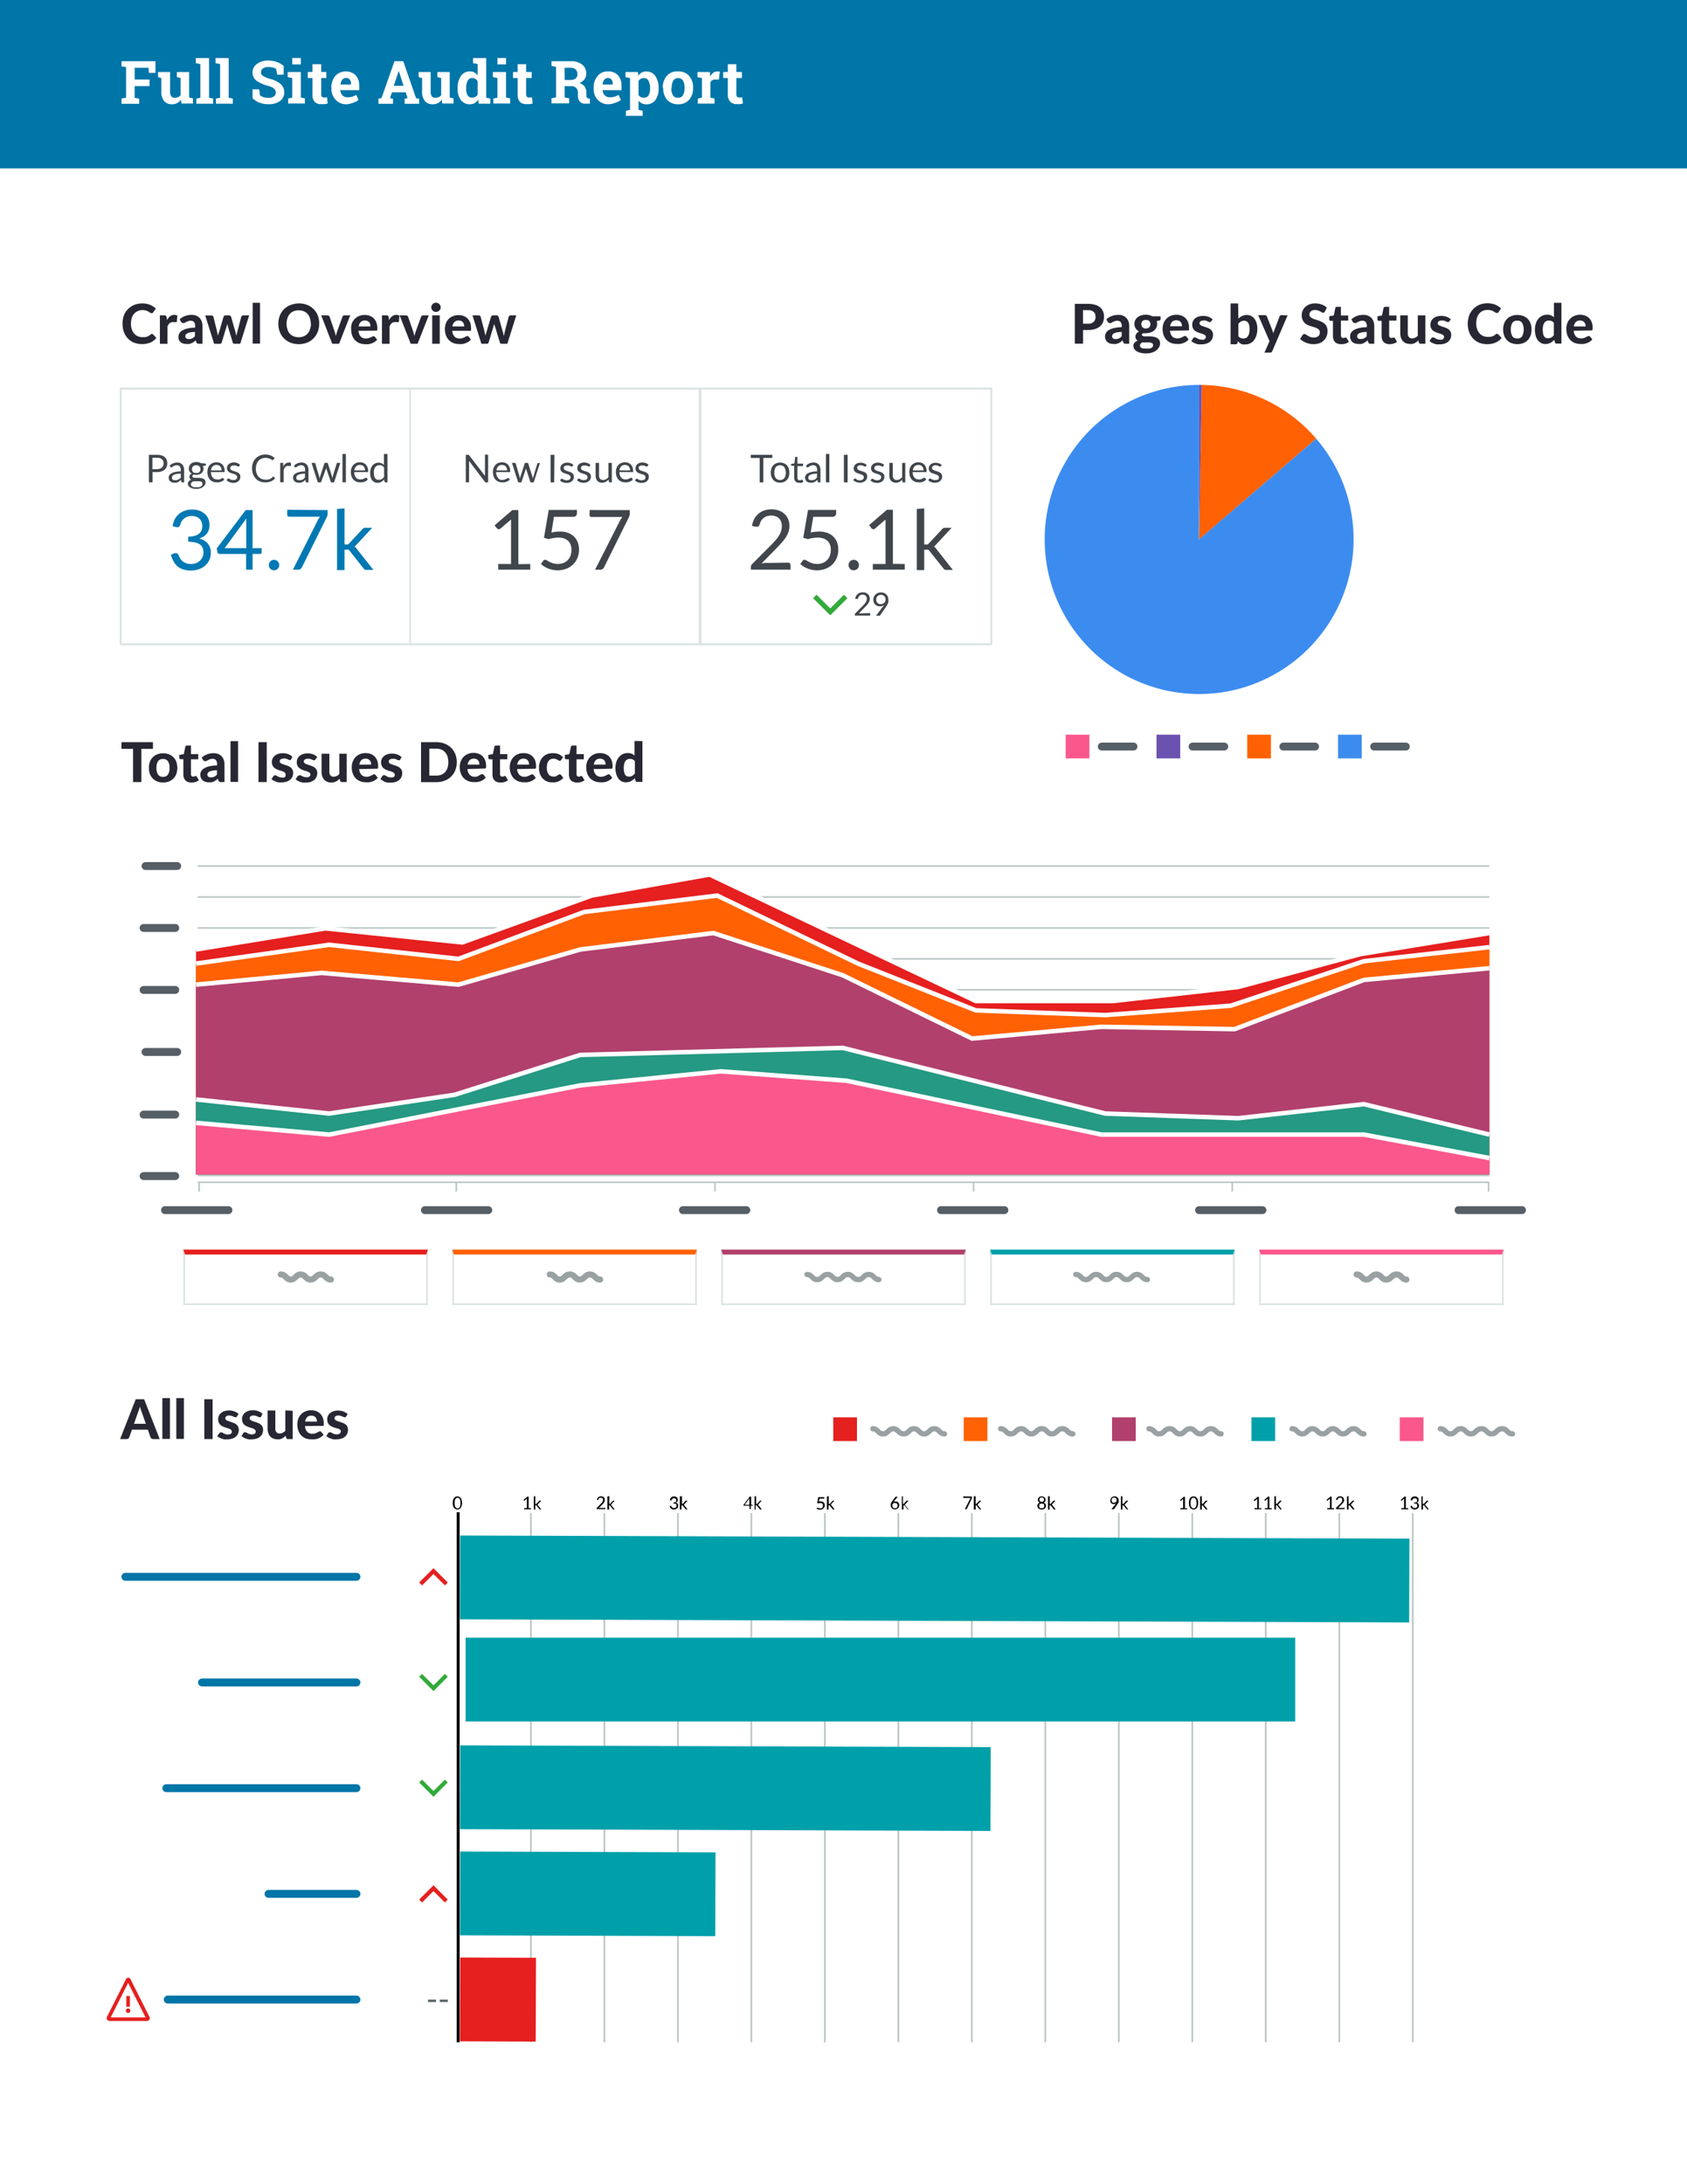 <?xml version="1.0" encoding="UTF-8"?>
<svg xmlns="http://www.w3.org/2000/svg" viewBox="0 0 330.88 428.2">
  <defs>
    <style>
      .cls-1 {
        fill: #fff;
      }

      .cls-2 {
        fill: #0075a8;
      }

      .cls-3 {
        fill: #dae2e2;
      }

      .cls-4 {
        fill: #40464c;
      }

      .cls-5 {
        fill: #0078b3;
      }

      .cls-6 {
        fill: #32aa3a;
      }

      .cls-16, .cls-17, .cls-19, .cls-20, .cls-21, .cls-22, .cls-23, .cls-7, .cls-8 {
        fill: none;
      }

      .cls-16, .cls-8 {
        stroke: #bac4c4;
      }

      .cls-8 {
        stroke-width: 0.3px;
      }

      .cls-9 {
        fill: #272733;
      }

      .cls-10 {
        fill: #e61f1f;
      }

      .cls-11 {
        fill: #ff6103;
      }

      .cls-12 {
        fill: #b1406d;
      }

      .cls-13 {
        fill: #00a0aa;
      }

      .cls-14 {
        fill: #fa578c;
      }

      .cls-15 {
        fill: #5d686a;
      }

      .cls-16 {
        stroke-width: 0.32px;
      }

      .cls-17 {
        stroke: #dae2e2;
        stroke-width: 0.37px;
      }

      .cls-18 {
        fill: #259983;
      }

      .cls-19 {
        stroke: #fff;
        stroke-width: 0.88px;
      }

      .cls-19, .cls-20, .cls-21, .cls-22, .cls-23 {
        stroke-miterlimit: 10;
      }

      .cls-20, .cls-21 {
        stroke: #99a1a2;
      }

      .cls-20, .cls-21, .cls-22, .cls-23 {
        stroke-linecap: round;
      }

      .cls-20 {
        stroke-width: 1.19px;
      }

      .cls-21 {
        stroke-width: 1.04px;
      }

      .cls-22 {
        stroke: #565e66;
      }

      .cls-22, .cls-23 {
        stroke-width: 1.55px;
      }

      .cls-23 {
        stroke: #0075a8;
      }

      .cls-24 {
        fill: #6b51b0;
      }

      .cls-25 {
        fill: #3c8cf0;
      }
    </style>
  </defs>
  <title>ReportArtboard 13</title>
  <g id="Layer_1" data-name="Layer 1">
    <g>
      <rect class="cls-1" width="330.88" height="428.2"></rect>
      <rect class="cls-2" y="-0.57" width="330.88" height="33.59"></rect>
      <g>
        <path class="cls-1" d="M23.84,19.32l.89-.17v-6L23.84,13V12h6.65v2.29H29.21l-.08-1H26.41v2.3h2.92v1.29H26.41v2.3l.89.17v1H23.84Z"></path>
        <path class="cls-1" d="M35.48,19.54a2.15,2.15,0,0,1-.74.67,2,2,0,0,1-1,.23,1.93,1.93,0,0,1-1.54-.62,2.9,2.9,0,0,1-.56-2V15.3L31,15.12v-1h2.36v3.76a1.59,1.59,0,0,0,.23,1,.8.8,0,0,0,.67.29,1.67,1.67,0,0,0,.69-.13,1.14,1.14,0,0,0,.47-.37V15.3l-.73-.18v-1h2.41v5l.75.17v1H35.59Z"></path>
        <path class="cls-1" d="M38.41,12.38v-1H41v7.78l.81.17v1H38.5v-1l.8-.17v-6.6Z"></path>
        <path class="cls-1" d="M42.28,12.38v-1h2.57v7.78l.81.17v1h-3.3v-1l.81-.17v-6.6Z"></path>
        <path class="cls-1" d="M55.63,14.64H54.37l-.22-1.15a2.18,2.18,0,0,0-.63-.24,3.68,3.68,0,0,0-.89-.11,1.75,1.75,0,0,0-1.07.29.92.92,0,0,0-.37.75.81.81,0,0,0,.39.7,5.63,5.63,0,0,0,1.36.58,5.16,5.16,0,0,1,2.09,1,2.11,2.11,0,0,1,.72,1.66,2,2,0,0,1-.85,1.7,3.74,3.74,0,0,1-2.24.61,4.84,4.84,0,0,1-1.79-.31,3.7,3.7,0,0,1-1.34-.87V17.51h1.3L51,18.7a2,2,0,0,0,.68.34,3.24,3.24,0,0,0,1,.14,1.73,1.73,0,0,0,1.05-.28.92.92,0,0,0,.36-.76,1,1,0,0,0-.34-.77,3.37,3.37,0,0,0-1.2-.55,7,7,0,0,1-2.25-1,2,2,0,0,1-.77-1.62,2,2,0,0,1,.87-1.67,3.56,3.56,0,0,1,2.16-.66,5.2,5.2,0,0,1,1.76.29,4,4,0,0,1,1.33.79Z"></path>
        <path class="cls-1" d="M56.51,19.32l.81-.17V15.3l-.89-.18v-1H59v5l.8.17v1H56.51ZM59,12.63H57.32V11.37H59Z"></path>
        <path class="cls-1" d="M63,12.59v1.52H64v1.18H63v3.16a.73.73,0,0,0,.15.52.54.54,0,0,0,.4.15h.3l.29-.05.14,1.21a3.65,3.65,0,0,1-.55.13,3.78,3.78,0,0,1-.6,0A1.76,1.76,0,0,1,61.75,20a2.06,2.06,0,0,1-.47-1.51V15.29h-.91V14.11h.91V12.59Z"></path>
        <path class="cls-1" d="M68,20.44a2.78,2.78,0,0,1-2.15-.86A3.08,3.08,0,0,1,65,17.4v-.23a3.38,3.38,0,0,1,.76-2.28,2.83,2.83,0,0,1,4-.13,2.87,2.87,0,0,1,.7,2v.91H66.74v0a1.62,1.62,0,0,0,.41,1,1.25,1.25,0,0,0,1,.4,3.35,3.35,0,0,0,.92-.11,4,4,0,0,0,.81-.36l.45,1a3.46,3.46,0,0,1-1,.51A4.14,4.14,0,0,1,68,20.44Zm-.15-5.15a.86.86,0,0,0-.73.36,1.87,1.87,0,0,0-.34.93l0,0h2.06v-.15a1.38,1.38,0,0,0-.25-.85A.92.92,0,0,0,67.8,15.29Z"></path>
        <path class="cls-1" d="M74.23,19.32l.6-.09L77.37,12h1.72l2.52,7.26.6.09v1H79.36v-1l.58-.1-.36-1.15H76.87l-.37,1.15.58.1v1H74.23Zm3-2.49h1.92l-.94-2.94h0Z"></path>
        <path class="cls-1" d="M86.63,19.54a2.15,2.15,0,0,1-.74.67,2,2,0,0,1-1,.23,1.93,1.93,0,0,1-1.54-.62,2.9,2.9,0,0,1-.56-2V15.3l-.68-.18v-1h2.36v3.76a1.67,1.67,0,0,0,.22,1,.83.83,0,0,0,.68.29,1.59,1.59,0,0,0,.68-.13,1.11,1.11,0,0,0,.48-.37V15.3l-.74-.18v-1h2.42v5l.75.17v1H86.74Z"></path>
        <path class="cls-1" d="M93.78,19.57a2.23,2.23,0,0,1-.69.65,1.83,1.83,0,0,1-.91.22,2.11,2.11,0,0,1-1.79-.83,3.61,3.61,0,0,1-.63-2.22v-.12a4,4,0,0,1,.64-2.37,2.06,2.06,0,0,1,1.79-.9,1.8,1.8,0,0,1,.84.2,2.21,2.21,0,0,1,.65.58V12.55l-.9-.17v-1h2.58v7.78l.8.17v1H93.9Zm-2.35-2.18a2.53,2.53,0,0,0,.28,1.28.94.94,0,0,0,.89.47,1.32,1.32,0,0,0,.64-.15,1.21,1.21,0,0,0,.44-.43V15.93a1.22,1.22,0,0,0-.44-.46,1.19,1.19,0,0,0-.63-.17.92.92,0,0,0-.89.55,3.06,3.06,0,0,0-.29,1.42Z"></path>
        <path class="cls-1" d="M96.76,19.32l.81-.17V15.3l-.9-.18v-1h2.58v5l.8.17v1H96.76Zm2.49-6.69H97.57V11.37h1.68Z"></path>
        <path class="cls-1" d="M103.19,12.59v1.52h1.09v1.18h-1.09v3.16a.73.73,0,0,0,.15.52.54.54,0,0,0,.4.15h.3l.29-.05.15,1.21a4.09,4.09,0,0,1-.56.13,3.7,3.7,0,0,1-.6,0A1.77,1.77,0,0,1,102,20a2.1,2.1,0,0,1-.47-1.51V15.29h-.91V14.11h.91V12.59Z"></path>
        <path class="cls-1" d="M111.93,12a3.45,3.45,0,0,1,2.24.65,2.17,2.17,0,0,1,.81,1.8,1.83,1.83,0,0,1-.34,1.09,2.52,2.52,0,0,1-1,.76,1.78,1.78,0,0,1,1.06.72,2.27,2.27,0,0,1,.32,1.26v.43a.78.78,0,0,0,.11.43.52.52,0,0,0,.36.18l.21,0v1h-.87a1.34,1.34,0,0,1-1.15-.44,1.84,1.84,0,0,1-.33-1.14v-.48a1.32,1.32,0,0,0-.33-1,1.23,1.23,0,0,0-.91-.37h-1.37v2.21l.89.17v1h-3.46v-1l.89-.17v-6l-.89-.17V12h3.75Zm-1.18,3.68h1.16a1.6,1.6,0,0,0,1-.3,1.07,1.07,0,0,0,.35-.86,1.22,1.22,0,0,0-.35-.9,1.43,1.43,0,0,0-1-.33h-1.18Z"></path>
        <path class="cls-1" d="M119.39,20.44a2.76,2.76,0,0,1-2.14-.86,3,3,0,0,1-.81-2.18v-.23a3.38,3.38,0,0,1,.77-2.28,2.48,2.48,0,0,1,2-.89,2.52,2.52,0,0,1,2,.76,2.91,2.91,0,0,1,.69,2v.91h-3.71v0a1.62,1.62,0,0,0,.41,1,1.28,1.28,0,0,0,1,.4,3.48,3.48,0,0,0,.93-.11,4.16,4.16,0,0,0,.8-.36l.45,1a3.27,3.27,0,0,1-1,.51A4.2,4.2,0,0,1,119.39,20.44Zm-.14-5.15a.88.88,0,0,0-.74.36,1.77,1.77,0,0,0-.33.93l0,0h2v-.15a1.32,1.32,0,0,0-.25-.85A.91.91,0,0,0,119.25,15.29Z"></path>
        <path class="cls-1" d="M122.67,15.12v-1h2.44l.08.73a1.85,1.85,0,0,1,.66-.62,1.74,1.74,0,0,1,.9-.22,2.08,2.08,0,0,1,1.79.9,4.05,4.05,0,0,1,.63,2.37v.12a3.61,3.61,0,0,1-.63,2.22,2.11,2.11,0,0,1-1.78.83,1.86,1.86,0,0,1-.87-.18,1.73,1.73,0,0,1-.65-.53v1.8l.81.17v1h-3.29v-1l.81-.17V15.3Zm4.83,2.15a2.93,2.93,0,0,0-.3-1.42.94.94,0,0,0-.89-.55,1.23,1.23,0,0,0-.65.16,1.11,1.11,0,0,0-.42.44v2.72a1,1,0,0,0,.42.4,1.46,1.46,0,0,0,.66.14,1,1,0,0,0,.89-.48,2.49,2.49,0,0,0,.29-1.29Z"></path>
        <path class="cls-1" d="M130,17.16a3.36,3.36,0,0,1,.77-2.27A2.69,2.69,0,0,1,133,14a2.73,2.73,0,0,1,2.16.88,3.32,3.32,0,0,1,.78,2.28v.12a3.29,3.29,0,0,1-.78,2.28,2.7,2.7,0,0,1-2.14.88,2.73,2.73,0,0,1-2.17-.88,3.33,3.33,0,0,1-.77-2.28Zm1.67.12a2.73,2.73,0,0,0,.3,1.37,1,1,0,0,0,1,.51,1,1,0,0,0,1-.52,2.69,2.69,0,0,0,.3-1.36v-.12a2.59,2.59,0,0,0-.31-1.35,1.14,1.14,0,0,0-1.91,0,2.7,2.7,0,0,0-.3,1.35Z"></path>
        <path class="cls-1" d="M136.87,19.32l.81-.17V15.3l-.89-.18v-1h2.45l.07.91a2,2,0,0,1,.56-.75,1.27,1.27,0,0,1,.8-.27l.28,0a1.11,1.11,0,0,1,.24.05L141,15.59h-.69a1.13,1.13,0,0,0-.61.14,1,1,0,0,0-.37.41v3l.81.17v1h-3.29Z"></path>
        <path class="cls-1" d="M144.42,12.59v1.52h1.09v1.18h-1.09v3.16a.73.73,0,0,0,.15.52.55.55,0,0,0,.4.15h.31l.29-.05.14,1.21a3.78,3.78,0,0,1-.56.13,3.7,3.7,0,0,1-.6,0,1.77,1.77,0,0,1-1.33-.47,2.1,2.1,0,0,1-.47-1.51V15.29h-.91V14.11h.91V12.59Z"></path>
      </g>
      <rect class="cls-3" x="80.29" y="76.34" width="0.3" height="49.82"></rect>
      <path class="cls-4" d="M30.79,89.16a3,3,0,0,1,.89.12,1.58,1.58,0,0,1,.63.34,1.36,1.36,0,0,1,.38.53,1.85,1.85,0,0,1,.12.69,1.93,1.93,0,0,1-.13.69,1.5,1.5,0,0,1-.39.54,1.75,1.75,0,0,1-.63.35,2.57,2.57,0,0,1-.87.13h-.87v2H29.2V89.16Zm0,2.81a1.51,1.51,0,0,0,.55-.09,1.09,1.09,0,0,0,.41-.23,1,1,0,0,0,.25-.36,1.29,1.29,0,0,0,.08-.45,1,1,0,0,0-.32-.81,1.42,1.42,0,0,0-1-.29h-.87V92Z"></path>
      <path class="cls-4" d="M33.28,91.29a2.1,2.1,0,0,1,.68-.46,2.16,2.16,0,0,1,.81-.15,1.42,1.42,0,0,1,.57.1,1.19,1.19,0,0,1,.42.3,1.23,1.23,0,0,1,.26.46,1.76,1.76,0,0,1,.09.58v2.45h-.3a.28.28,0,0,1-.15,0,.19.19,0,0,1-.09-.13l-.07-.36a3.31,3.31,0,0,1-.3.25,1.49,1.49,0,0,1-.3.18,1.23,1.23,0,0,1-.34.11,1.61,1.61,0,0,1-.39,0,1.42,1.42,0,0,1-.42-.06.81.81,0,0,1-.34-.19.92.92,0,0,1-.24-.31,1.25,1.25,0,0,1-.08-.45.88.88,0,0,1,.12-.44,1.15,1.15,0,0,1,.41-.37,2.54,2.54,0,0,1,.73-.27,5.42,5.42,0,0,1,1.1-.12v-.3a1.07,1.07,0,0,0-.19-.67.72.72,0,0,0-.57-.23,1.22,1.22,0,0,0-.41.06,2.64,2.64,0,0,0-.29.14l-.21.14a.27.27,0,0,1-.18.07.25.25,0,0,1-.12,0,.24.24,0,0,1-.08-.09Zm2.17,1.56a5.51,5.51,0,0,0-.79.07,1.86,1.86,0,0,0-.53.16.65.65,0,0,0-.3.22.48.48,0,0,0-.09.29.71.71,0,0,0,0,.26.51.51,0,0,0,.34.28,1,1,0,0,0,.25,0,1.12,1.12,0,0,0,.32,0A.94.94,0,0,0,35,94l.25-.16.23-.22Z"></path>
      <path class="cls-4" d="M40.38,90.9v.25c0,.08-.05.13-.16.16l-.43,0a1.27,1.27,0,0,1,.13.55,1.19,1.19,0,0,1-.11.51,1.14,1.14,0,0,1-.3.39,1.31,1.31,0,0,1-.45.25,1.81,1.81,0,0,1-.58.09,1.68,1.68,0,0,1-.5-.07,1.06,1.06,0,0,0-.19.16.32.32,0,0,0-.06.18.23.23,0,0,0,.11.2.76.76,0,0,0,.29.1l.42,0,.47,0,.48.06a1.65,1.65,0,0,1,.41.14.73.73,0,0,1,.29.26.71.71,0,0,1,.12.43,1,1,0,0,1-.13.47,1.24,1.24,0,0,1-.35.41,1.74,1.74,0,0,1-.56.29,2.58,2.58,0,0,1-.76.11,3.13,3.13,0,0,1-.73-.08,1.67,1.67,0,0,1-.52-.23.94.94,0,0,1-.31-.32.76.76,0,0,1-.11-.38.68.68,0,0,1,.18-.48,1.27,1.27,0,0,1,.49-.32.68.68,0,0,1-.27-.2.51.51,0,0,1-.1-.34.55.55,0,0,1,0-.17.76.76,0,0,1,.09-.18,1.14,1.14,0,0,1,.15-.17.93.93,0,0,1,.22-.14,1.14,1.14,0,0,1-.45-.42,1.31,1.31,0,0,1,0-1.11,1,1,0,0,1,.3-.39,1.36,1.36,0,0,1,.46-.25,1.81,1.81,0,0,1,.58-.09,1.73,1.73,0,0,1,.47.06,1.34,1.34,0,0,1,.39.16Zm-.68,3.88a.36.36,0,0,0-.08-.23.54.54,0,0,0-.22-.13.94.94,0,0,0-.31-.07l-.37,0-.41,0-.39,0a1.11,1.11,0,0,0-.34.25.52.52,0,0,0-.14.35.4.4,0,0,0,.07.24.53.53,0,0,0,.2.19,1,1,0,0,0,.34.13,2.31,2.31,0,0,0,.49,0,2.28,2.28,0,0,0,.48,0,1.14,1.14,0,0,0,.37-.14.69.69,0,0,0,.23-.22A.5.5,0,0,0,39.7,94.78ZM38.48,92.7a1.25,1.25,0,0,0,.36,0,.68.68,0,0,0,.26-.16.6.6,0,0,0,.16-.25.75.75,0,0,0,.06-.31.77.77,0,0,0-.22-.56.89.89,0,0,0-.62-.2.91.91,0,0,0-.62.2.76.76,0,0,0-.21.56.75.75,0,0,0,.06.31.6.6,0,0,0,.16.25.68.68,0,0,0,.26.16A1.23,1.23,0,0,0,38.48,92.7Z"></path>
      <path class="cls-4" d="M44,94a1.12,1.12,0,0,1-.3.27,2.12,2.12,0,0,1-.37.18,2.75,2.75,0,0,1-.41.11,3,3,0,0,1-.42,0,1.93,1.93,0,0,1-.73-.13,1.74,1.74,0,0,1-.58-.39,2.13,2.13,0,0,1-.38-.64,2.67,2.67,0,0,1-.13-.88,2.36,2.36,0,0,1,.12-.75,1.63,1.63,0,0,1,.92-1,2,2,0,0,1,.74-.14,1.87,1.87,0,0,1,.64.11,1.6,1.6,0,0,1,.51.33,1.63,1.63,0,0,1,.33.54,2,2,0,0,1,.12.73.51.51,0,0,1,0,.21.17.17,0,0,1-.13,0H41.37a2.31,2.31,0,0,0,.1.63,1.22,1.22,0,0,0,.25.45,1,1,0,0,0,.38.27,1.26,1.26,0,0,0,.49.09A1.35,1.35,0,0,0,43,94a1.63,1.63,0,0,0,.32-.13l.22-.13a.26.26,0,0,1,.15,0,.15.15,0,0,1,.13.06Zm-.54-1.79a1.49,1.49,0,0,0-.07-.43.89.89,0,0,0-.19-.33.84.84,0,0,0-.31-.22,1.07,1.07,0,0,0-.41-.08,1,1,0,0,0-.76.28,1.29,1.29,0,0,0-.35.78Z"></path>
      <path class="cls-4" d="M46.93,91.38a.16.16,0,0,1-.14.08.24.24,0,0,1-.13,0l-.17-.09a1.45,1.45,0,0,0-.25-.1,1.18,1.18,0,0,0-.34,0,1,1,0,0,0-.31,0,.71.71,0,0,0-.23.12.65.65,0,0,0-.15.18.5.5,0,0,0-.05.21.37.37,0,0,0,.09.25.8.8,0,0,0,.22.17l.32.13.36.11.37.14a1.29,1.29,0,0,1,.32.19.88.88,0,0,1,.22.28.8.8,0,0,1,.08.39,1.3,1.3,0,0,1-.09.49,1.08,1.08,0,0,1-.28.39,1.4,1.4,0,0,1-.45.26,2,2,0,0,1-.62.09A1.9,1.9,0,0,1,45,94.5a2.11,2.11,0,0,1-.55-.33l.16-.26.07-.08.11,0a.3.3,0,0,1,.14,0,1,1,0,0,0,.19.12,1.62,1.62,0,0,0,.26.12,1.35,1.35,0,0,0,.38.05,1.23,1.23,0,0,0,.35-.05.8.8,0,0,0,.24-.14.55.55,0,0,0,.15-.2.67.67,0,0,0,0-.24.35.35,0,0,0-.08-.26.71.71,0,0,0-.23-.18,2.22,2.22,0,0,0-.31-.13l-.37-.12-.37-.13a1.32,1.32,0,0,1-.32-.2.93.93,0,0,1-.22-.29.86.86,0,0,1-.09-.41.87.87,0,0,1,.1-.42.93.93,0,0,1,.26-.36,1.37,1.37,0,0,1,.43-.24,1.66,1.66,0,0,1,.57-.09,1.83,1.83,0,0,1,.68.12,1.62,1.62,0,0,1,.52.32Z"></path>
      <path class="cls-4" d="M53.56,93.45a.16.16,0,0,1,.11,0l.29.32a2.45,2.45,0,0,1-.81.6,3.05,3.05,0,0,1-2.2,0,2.24,2.24,0,0,1-.81-.57,2.52,2.52,0,0,1-.52-.87,3.33,3.33,0,0,1-.19-1.12,3.1,3.1,0,0,1,.2-1.12A2.45,2.45,0,0,1,51,89.3a2.92,2.92,0,0,1,1.08-.2,2.54,2.54,0,0,1,1,.19,2.67,2.67,0,0,1,.78.5l-.25.33a.18.18,0,0,1-.05.07l-.1,0a.29.29,0,0,1-.17-.07L53.06,90a2.21,2.21,0,0,0-.4-.16,2,2,0,0,0-.58-.07,1.92,1.92,0,0,0-.77.14,1.81,1.81,0,0,0-.6.42,1.94,1.94,0,0,0-.39.67,2.83,2.83,0,0,0-.14.9,2.5,2.5,0,0,0,.15.9,2,2,0,0,0,.39.67,1.81,1.81,0,0,0,.6.42,1.94,1.94,0,0,0,.73.14,2.94,2.94,0,0,0,.44,0,1.9,1.9,0,0,0,.36-.09,1.4,1.4,0,0,0,.3-.15,1.42,1.42,0,0,0,.28-.22A.22.22,0,0,1,53.56,93.45Z"></path>
      <path class="cls-4" d="M55.53,91.51A1.7,1.7,0,0,1,56,90.9a.94.94,0,0,1,.64-.22.85.85,0,0,1,.23,0,.44.44,0,0,1,.2.08l0,.5a.11.11,0,0,1-.11.1l-.16,0-.23,0a1.07,1.07,0,0,0-.32,0,.82.82,0,0,0-.25.16.9.9,0,0,0-.2.26,2.16,2.16,0,0,0-.16.34v2.42h-.68V90.75h.39a.21.21,0,0,1,.15,0,.31.31,0,0,1,.06.14Z"></path>
      <path class="cls-4" d="M57.67,91.29a2.1,2.1,0,0,1,.68-.46,2.18,2.18,0,0,1,.82-.15,1.48,1.48,0,0,1,.57.1,1.4,1.4,0,0,1,.42.3,1.36,1.36,0,0,1,.25.46,1.76,1.76,0,0,1,.09.58v2.45h-.3a.31.31,0,0,1-.15,0s-.06-.06-.08-.13l-.08-.36-.29.25a1.92,1.92,0,0,1-.31.18,1.17,1.17,0,0,1-.33.11,1.7,1.7,0,0,1-.4,0,1.42,1.42,0,0,1-.42-.06.81.81,0,0,1-.34-.19.79.79,0,0,1-.23-.31,1.06,1.06,0,0,1-.09-.45.8.8,0,0,1,.13-.44,1.11,1.11,0,0,1,.4-.37,2.66,2.66,0,0,1,.73-.27,5.51,5.51,0,0,1,1.1-.12v-.3a1,1,0,0,0-.19-.67.71.71,0,0,0-.56-.23,1.25,1.25,0,0,0-.42.06,2.64,2.64,0,0,0-.29.14l-.21.14a.27.27,0,0,1-.18.07.21.21,0,0,1-.11,0,.2.2,0,0,1-.09-.09Zm2.17,1.56a5.51,5.51,0,0,0-.79.07,2,2,0,0,0-.53.16.65.65,0,0,0-.3.22.48.48,0,0,0-.09.29.55.55,0,0,0,0,.26.46.46,0,0,0,.13.18.63.63,0,0,0,.2.1,1,1,0,0,0,.25,0,1,1,0,0,0,.32,0,.94.94,0,0,0,.28-.1l.25-.16a2.39,2.39,0,0,0,.23-.22Z"></path>
      <path class="cls-4" d="M66.75,90.75l-1.23,3.82H65c-.06,0-.11,0-.13-.13L64,91.85c0-.06,0-.12,0-.18l0-.17a1,1,0,0,0,0,.17,1.21,1.21,0,0,1-.05.18L63,94.44a.14.14,0,0,1-.15.13h-.51l-1.24-3.82h.53a.21.21,0,0,1,.14,0,.23.23,0,0,1,.07.1l.73,2.46a3.52,3.52,0,0,1,.1.51,2.33,2.33,0,0,0,.07-.25l.08-.26.81-2.48a.13.13,0,0,1,.07-.09.14.14,0,0,1,.11,0h.29a.17.17,0,0,1,.13,0,.22.22,0,0,1,.07.09l.79,2.48c0,.09,0,.17.07.26l.07.25a2.17,2.17,0,0,1,0-.25l.06-.26.75-2.46a.18.18,0,0,1,.07-.1.2.2,0,0,1,.13,0Z"></path>
      <path class="cls-4" d="M67.84,89v5.56h-.67V89Z"></path>
      <path class="cls-4" d="M72.13,94a1.24,1.24,0,0,1-.29.27,2.22,2.22,0,0,1-.38.18,2.62,2.62,0,0,1-.4.11l-.42,0a1.9,1.9,0,0,1-.73-.13,1.56,1.56,0,0,1-.58-.39,1.94,1.94,0,0,1-.38-.64,2.66,2.66,0,0,1-.14-.88,2.11,2.11,0,0,1,.13-.75,1.79,1.79,0,0,1,.35-.6,1.63,1.63,0,0,1,.56-.4,2,2,0,0,1,.75-.14,1.81,1.81,0,0,1,.63.11,1.5,1.5,0,0,1,.51.33,1.63,1.63,0,0,1,.33.54,1.83,1.83,0,0,1,.13.73.48.48,0,0,1,0,.21.14.14,0,0,1-.13,0H69.48a2.31,2.31,0,0,0,.1.63,1.22,1.22,0,0,0,.25.45,1,1,0,0,0,.37.27,1.3,1.3,0,0,0,.49.09,1.42,1.42,0,0,0,.44-.06,1.52,1.52,0,0,0,.31-.13l.23-.13a.24.24,0,0,1,.15,0,.16.16,0,0,1,.13.06Zm-.54-1.79a1.49,1.49,0,0,0-.06-.43.91.91,0,0,0-.2-.33.73.73,0,0,0-.3-.22,1.12,1.12,0,0,0-.42-.08,1.06,1.06,0,0,0-.76.28,1.35,1.35,0,0,0-.35.78Z"></path>
      <path class="cls-4" d="M76,89v5.56h-.4a.17.17,0,0,1-.18-.14L75.33,94a2.26,2.26,0,0,1-.56.47,1.43,1.43,0,0,1-.72.18,1.46,1.46,0,0,1-.6-.12,1.37,1.37,0,0,1-.46-.37,2,2,0,0,1-.29-.62,3,3,0,0,1-.1-.84,2.77,2.77,0,0,1,.11-.78,2,2,0,0,1,.33-.64,1.42,1.42,0,0,1,.52-.42,1.52,1.52,0,0,1,.69-.15,1.4,1.4,0,0,1,.6.12,1.45,1.45,0,0,1,.45.33V89Zm-.67,2.65a1.13,1.13,0,0,0-.41-.36,1.3,1.3,0,0,0-.49-.1,1,1,0,0,0-.82.39,1.76,1.76,0,0,0-.29,1.08,2.41,2.41,0,0,0,.07.64,1,1,0,0,0,.19.44.72.72,0,0,0,.3.25,1.15,1.15,0,0,0,1-.07,1.55,1.55,0,0,0,.46-.43Z"></path>
      <g>
        <path class="cls-5" d="M33.86,103.16a4.55,4.55,0,0,1,.44-1.42,3.52,3.52,0,0,1,.83-1,3.48,3.48,0,0,1,1.15-.63,4.24,4.24,0,0,1,1.4-.22,4.32,4.32,0,0,1,1.37.21,3.34,3.34,0,0,1,1.08.61,2.75,2.75,0,0,1,.71.94,3.07,3.07,0,0,1,.25,1.23,3.33,3.33,0,0,1-.14,1,2.57,2.57,0,0,1-.41.77,2.62,2.62,0,0,1-.64.55,4,4,0,0,1-.84.38,3.08,3.08,0,0,1,1.71,1,2.72,2.72,0,0,1,.58,1.78,3.29,3.29,0,0,1-.31,1.46,3.2,3.2,0,0,1-.83,1.09,4.07,4.07,0,0,1-1.24.7,5.12,5.12,0,0,1-3.1,0,3.16,3.16,0,0,1-1.12-.64,3.55,3.55,0,0,1-.75-1,7.28,7.28,0,0,1-.49-1.21l.62-.26a.82.82,0,0,1,.48-.06.45.45,0,0,1,.34.27l.26.54a2.52,2.52,0,0,0,.44.62,2.35,2.35,0,0,0,.71.49,2.42,2.42,0,0,0,1.08.21,2.77,2.77,0,0,0,1.08-.2,2.49,2.49,0,0,0,.76-.52,2,2,0,0,0,.46-.71,2,2,0,0,0,.16-.78,2.93,2.93,0,0,0-.12-.86,1.56,1.56,0,0,0-.46-.68,2.39,2.39,0,0,0-.92-.44,5.6,5.6,0,0,0-1.49-.17v-1a4.62,4.62,0,0,0,1.27-.16,2.39,2.39,0,0,0,.86-.43,1.51,1.51,0,0,0,.48-.64,2.23,2.23,0,0,0,.15-.83,2.16,2.16,0,0,0-.16-.88,1.66,1.66,0,0,0-.44-.62,1.81,1.81,0,0,0-.65-.37,2.71,2.71,0,0,0-.82-.12,2.38,2.38,0,0,0-1.49.49,2.29,2.29,0,0,0-.48.55,2.14,2.14,0,0,0-.28.7.68.68,0,0,1-.27.38.71.71,0,0,1-.46.06Z"></path>
        <path class="cls-5" d="M51.31,107.46v.83a.33.33,0,0,1-.08.22.3.3,0,0,1-.24.09H49.54v3.08H48.27V108.6H43.08a.45.45,0,0,1-.28-.09.39.39,0,0,1-.15-.23l-.15-.75L48.19,100h1.35v7.47Zm-3,0v-4.82c0-.14,0-.29,0-.46s0-.34,0-.52l-4.25,5.8Z"></path>
        <path class="cls-5" d="M52.73,110.78a1.06,1.06,0,0,1,.08-.4,1,1,0,0,1,.21-.33,1.21,1.21,0,0,1,.32-.22,1.1,1.1,0,0,1,.4-.08,1.06,1.06,0,0,1,.4.08,1.12,1.12,0,0,1,.33.22,1.27,1.27,0,0,1,.22.33,1.06,1.06,0,0,1,.08.4,1,1,0,0,1-.08.4,1.21,1.21,0,0,1-.22.32.83.83,0,0,1-.33.22,1.06,1.06,0,0,1-.4.08,1.1,1.1,0,0,1-.4-.08.87.87,0,0,1-.32-.22,1,1,0,0,1-.21-.32A1,1,0,0,1,52.73,110.78Z"></path>
        <path class="cls-5" d="M64.26,100v.65a1.47,1.47,0,0,1-.06.46,2.33,2.33,0,0,1-.12.3l-4.84,9.76a1.28,1.28,0,0,1-.29.37.78.78,0,0,1-.5.15h-1L62.32,102a3.44,3.44,0,0,1,.22-.38,2.43,2.43,0,0,1,.24-.32h-6.1a.34.34,0,0,1-.24-.11.38.38,0,0,1-.11-.25v-1Z"></path>
        <path class="cls-5" d="M67.57,99.67v7.07h.37a.78.78,0,0,0,.28,0,.69.69,0,0,0,.23-.18l2.61-2.8a1,1,0,0,1,.24-.22.66.66,0,0,1,.34-.07H73l-3,3.23a2.12,2.12,0,0,1-.47.44,1.78,1.78,0,0,1,.26.22,1.69,1.69,0,0,1,.22.29l3.23,4.08H71.86a.76.76,0,0,1-.32-.07.55.55,0,0,1-.24-.22L68.59,108a.64.64,0,0,0-.24-.23,1.09,1.09,0,0,0-.37,0h-.41v4H66.11v-12Z"></path>
      </g>
      <rect class="cls-3" x="137.05" y="76.34" width="0.3" height="49.82"></rect>
      <path class="cls-4" d="M95.74,89.16v5.41h-.37a.29.29,0,0,1-.14,0,.35.35,0,0,1-.12-.1L92,90.36c0,.07,0,.13,0,.19v4h-.64V89.16h.46l.06,0,.05,0,.06.07,3.13,4.07c0-.07,0-.13,0-.19v-4Z"></path>
      <path class="cls-4" d="M100,94a1.12,1.12,0,0,1-.3.27,2.12,2.12,0,0,1-.37.18,2.75,2.75,0,0,1-.41.11,3,3,0,0,1-.42,0,2,2,0,0,1-.73-.13,1.61,1.61,0,0,1-.57-.39,1.79,1.79,0,0,1-.38-.64,2.66,2.66,0,0,1-.14-.88,2.36,2.36,0,0,1,.12-.75,1.66,1.66,0,0,1,.36-.6,1.63,1.63,0,0,1,.56-.4,2,2,0,0,1,.75-.14,1.85,1.85,0,0,1,.63.11,1.5,1.5,0,0,1,.51.33,1.63,1.63,0,0,1,.33.54,2,2,0,0,1,.12.73.51.51,0,0,1,0,.21.16.16,0,0,1-.13,0H97.3a2.77,2.77,0,0,0,.1.63,1.39,1.39,0,0,0,.25.45A1,1,0,0,0,98,94a1.3,1.3,0,0,0,.49.09A1.46,1.46,0,0,0,99,94a1.81,1.81,0,0,0,.31-.13l.22-.13a.26.26,0,0,1,.15,0,.15.15,0,0,1,.13.06Zm-.54-1.79a1.21,1.21,0,0,0-.07-.43.89.89,0,0,0-.19-.33.77.77,0,0,0-.31-.22,1.07,1.07,0,0,0-.41-.08,1,1,0,0,0-.76.28,1.29,1.29,0,0,0-.35.78Z"></path>
      <path class="cls-4" d="M105.91,90.75l-1.24,3.82h-.53c-.07,0-.11,0-.14-.13l-.84-2.59a.61.61,0,0,1,0-.18,1,1,0,0,1,0-.17c0,.06,0,.11,0,.17a1.21,1.21,0,0,1,0,.18l-.86,2.59a.14.14,0,0,1-.15.13h-.51l-1.23-3.82h.52a.21.21,0,0,1,.14,0,.23.23,0,0,1,.07.1l.73,2.46c0,.18.08.35.11.51a2.33,2.33,0,0,1,.07-.25c0-.09,0-.17.07-.26l.81-2.48a.16.16,0,0,1,.07-.09.15.15,0,0,1,.11,0h.3a.21.21,0,0,1,.19.13l.79,2.48a2.5,2.5,0,0,1,.07.26,2.33,2.33,0,0,1,.07.25,2.21,2.21,0,0,1,.05-.25,1.38,1.38,0,0,1,.06-.26l.75-2.46a.14.14,0,0,1,.07-.1.16.16,0,0,1,.12,0Z"></path>
      <path class="cls-4" d="M108.7,94.57H108V89.16h.74Z"></path>
      <path class="cls-4" d="M112.3,91.38a.16.16,0,0,1-.14.08.24.24,0,0,1-.13,0l-.18-.09a1.33,1.33,0,0,0-.24-.1,1.18,1.18,0,0,0-.34,0,1,1,0,0,0-.31,0,.71.71,0,0,0-.23.12.65.65,0,0,0-.15.18.5.5,0,0,0,0,.21.37.37,0,0,0,.09.25.8.8,0,0,0,.22.17,1.93,1.93,0,0,0,.32.13l.36.11.37.14a1.23,1.23,0,0,1,.31.19.79.79,0,0,1,.23.28.93.93,0,0,1,.08.39,1.3,1.3,0,0,1-.09.49,1.08,1.08,0,0,1-.28.39,1.52,1.52,0,0,1-.45.26,2,2,0,0,1-.62.09,1.9,1.9,0,0,1-.73-.13,2.11,2.11,0,0,1-.55-.33l.16-.26a.27.27,0,0,1,.07-.08l.11,0a.3.3,0,0,1,.14,0l.18.12.27.12a1.35,1.35,0,0,0,.38.05,1.11,1.11,0,0,0,.34-.05.86.86,0,0,0,.25-.14,1,1,0,0,0,.15-.2.67.67,0,0,0,0-.24.4.4,0,0,0-.08-.26.71.71,0,0,0-.23-.18,1.93,1.93,0,0,0-.32-.13l-.36-.12-.37-.13a1.32,1.32,0,0,1-.32-.2.8.8,0,0,1-.22-.29.86.86,0,0,1-.09-.41,1,1,0,0,1,.09-.42,1,1,0,0,1,.27-.36,1.32,1.32,0,0,1,.42-.24,1.76,1.76,0,0,1,.58-.09,1.83,1.83,0,0,1,.68.12,1.62,1.62,0,0,1,.52.32Z"></path>
      <path class="cls-4" d="M115.69,91.38a.15.15,0,0,1-.14.08.21.21,0,0,1-.12,0l-.18-.09a1.18,1.18,0,0,0-.25-.1,1.13,1.13,0,0,0-.34,0,1,1,0,0,0-.3,0,.71.71,0,0,0-.23.12.43.43,0,0,0-.15.18.38.38,0,0,0,0,.21A.41.41,0,0,0,114,92a.86.86,0,0,0,.23.17,2.22,2.22,0,0,0,.31.13l.37.11.36.14a1.13,1.13,0,0,1,.32.19.76.76,0,0,1,.22.28.8.8,0,0,1,.09.39,1.13,1.13,0,0,1-.1.49,1.05,1.05,0,0,1-.27.39,1.58,1.58,0,0,1-.46.26,1.93,1.93,0,0,1-.62.09,1.88,1.88,0,0,1-.72-.13,2,2,0,0,1-.55-.33l.16-.26a.27.27,0,0,1,.07-.08l.1,0a.3.3,0,0,1,.15,0l.18.12.26.12a1.42,1.42,0,0,0,.39.05,1.16,1.16,0,0,0,.34-.05.86.86,0,0,0,.25-.14.66.66,0,0,0,.14-.2.69.69,0,0,0,0-.24.36.36,0,0,0-.09-.26.67.67,0,0,0-.22-.18,1.93,1.93,0,0,0-.32-.13l-.37-.12-.36-.13a1.16,1.16,0,0,1-.32-.2,1,1,0,0,1-.23-.29,1.06,1.06,0,0,1,0-.83,1,1,0,0,1,.26-.36,1.37,1.37,0,0,1,.43-.24,1.72,1.72,0,0,1,.58-.09,1.83,1.83,0,0,1,.68.12,1.48,1.48,0,0,1,.51.32Z"></path>
      <path class="cls-4" d="M120,90.75v3.82h-.4a.17.17,0,0,1-.18-.14l-.06-.41a2.09,2.09,0,0,1-.55.44,1.52,1.52,0,0,1-.71.17,1.4,1.4,0,0,1-.56-.1,1.1,1.1,0,0,1-.64-.75,1.87,1.87,0,0,1-.08-.59V90.75h.67v2.44a1,1,0,0,0,.2.67.73.73,0,0,0,.6.24,1.09,1.09,0,0,0,.56-.15,1.72,1.72,0,0,0,.48-.39V90.75Z"></path>
      <path class="cls-4" d="M124.12,94a1.12,1.12,0,0,1-.3.27,2.12,2.12,0,0,1-.37.18,2.75,2.75,0,0,1-.41.11,3,3,0,0,1-.42,0,1.93,1.93,0,0,1-.73-.13,1.74,1.74,0,0,1-.58-.39,2.13,2.13,0,0,1-.38-.64,2.67,2.67,0,0,1-.13-.88,2.36,2.36,0,0,1,.12-.75,1.63,1.63,0,0,1,.92-1,2,2,0,0,1,.74-.14,1.87,1.87,0,0,1,.64.11,1.6,1.6,0,0,1,.51.33,1.63,1.63,0,0,1,.33.54,2,2,0,0,1,.12.73.51.51,0,0,1,0,.21.17.17,0,0,1-.13,0h-2.56a2.31,2.31,0,0,0,.1.63,1.22,1.22,0,0,0,.25.45,1,1,0,0,0,.38.27,1.26,1.26,0,0,0,.49.09,1.35,1.35,0,0,0,.43-.06,1.63,1.63,0,0,0,.32-.13l.22-.13a.26.26,0,0,1,.15,0,.15.15,0,0,1,.13.06Zm-.54-1.79a1.49,1.49,0,0,0-.07-.43.89.89,0,0,0-.19-.33.84.84,0,0,0-.31-.22,1.07,1.07,0,0,0-.41-.08,1,1,0,0,0-.76.28,1.29,1.29,0,0,0-.35.78Z"></path>
      <path class="cls-4" d="M127,91.38a.16.16,0,0,1-.14.08.24.24,0,0,1-.13,0l-.18-.09a1.33,1.33,0,0,0-.24-.1,1.18,1.18,0,0,0-.34,0,1,1,0,0,0-.31,0,.71.71,0,0,0-.23.12.65.65,0,0,0-.15.18.5.5,0,0,0,0,.21.37.37,0,0,0,.09.25.8.8,0,0,0,.22.17,1.93,1.93,0,0,0,.32.13l.36.11.37.14a1.23,1.23,0,0,1,.31.19.79.79,0,0,1,.23.28.8.8,0,0,1,.08.39,1.3,1.3,0,0,1-.09.49,1.08,1.08,0,0,1-.28.39,1.4,1.4,0,0,1-.45.26,2,2,0,0,1-.62.09,1.9,1.9,0,0,1-.73-.13,2.11,2.11,0,0,1-.55-.33l.16-.26a.27.27,0,0,1,.07-.08l.11,0a.3.3,0,0,1,.14,0l.18.12.27.12a1.35,1.35,0,0,0,.38.05,1.23,1.23,0,0,0,.35-.05,1,1,0,0,0,.24-.14.7.7,0,0,0,.15-.2.67.67,0,0,0,0-.24.4.4,0,0,0-.08-.26.71.71,0,0,0-.23-.18A1.93,1.93,0,0,0,126,93l-.36-.12-.37-.13a1.32,1.32,0,0,1-.32-.2.8.8,0,0,1-.22-.29.86.86,0,0,1-.09-.41,1,1,0,0,1,.09-.42A1,1,0,0,1,125,91a1.32,1.32,0,0,1,.42-.24,1.76,1.76,0,0,1,.58-.09,1.83,1.83,0,0,1,.68.12,1.62,1.62,0,0,1,.52.32Z"></path>
      <g>
        <path class="cls-4" d="M104,110.57v1.11H97.72v-1.11h2.51v-8c0-.24,0-.48,0-.72l-2.08,1.78a.43.43,0,0,1-.21.11.69.69,0,0,1-.2,0l-.16-.07a.43.43,0,0,1-.12-.11L97,103l3.48-3h1.19v10.6Z"></path>
        <path class="cls-4" d="M108.15,104.4a8.08,8.08,0,0,1,1.68-.19,4.45,4.45,0,0,1,1.61.27,3.17,3.17,0,0,1,1.17.74,3.11,3.11,0,0,1,.71,1.12,3.92,3.92,0,0,1,.24,1.4,4.13,4.13,0,0,1-.32,1.68,3.64,3.64,0,0,1-.89,1.28,3.86,3.86,0,0,1-1.33.82,4.71,4.71,0,0,1-1.66.29,4.46,4.46,0,0,1-1-.11,4.86,4.86,0,0,1-.89-.27,4.53,4.53,0,0,1-.76-.39,4.38,4.38,0,0,1-.62-.47l.45-.62a.44.44,0,0,1,.38-.21.79.79,0,0,1,.37.13c.13.08.3.18.5.28a3.79,3.79,0,0,0,.69.28,2.88,2.88,0,0,0,.94.13,3,3,0,0,0,1.1-.2,2.38,2.38,0,0,0,.84-.56,2.62,2.62,0,0,0,.54-.86,3.41,3.41,0,0,0,.18-1.14,2.76,2.76,0,0,0-.16-1,1.73,1.73,0,0,0-.48-.75,2.06,2.06,0,0,0-.8-.48,3.23,3.23,0,0,0-1.13-.18,5.9,5.9,0,0,0-.91.08,6,6,0,0,0-1,.23l-.91-.27.94-5.46h5.53v.64a.72.72,0,0,1-.19.51.89.89,0,0,1-.65.2h-3.67Z"></path>
        <path class="cls-4" d="M123.52,100v.65a1.47,1.47,0,0,1-.06.46,2.33,2.33,0,0,1-.12.3l-4.84,9.76a1.28,1.28,0,0,1-.29.37.78.78,0,0,1-.5.15h-1l4.9-9.64c.07-.14.15-.26.22-.38a3.92,3.92,0,0,1,.25-.32h-6.1a.36.36,0,0,1-.25-.11.36.36,0,0,1-.1-.25v-1Z"></path>
      </g>
      <rect class="cls-3" x="137.29" y="76.34" width="0.3" height="49.82"></rect>
      <path class="cls-4" d="M151.47,89.78h-1.75v4.79H149V89.78h-1.75v-.62h4.23Z"></path>
      <path class="cls-4" d="M153,90.69a1.87,1.87,0,0,1,.76.14,1.61,1.61,0,0,1,.57.39,1.83,1.83,0,0,1,.37.62,2.66,2.66,0,0,1,.12.82,2.55,2.55,0,0,1-.12.81,1.83,1.83,0,0,1-.37.62,1.78,1.78,0,0,1-.57.4,2.29,2.29,0,0,1-1.52,0,1.78,1.78,0,0,1-.57-.4,1.83,1.83,0,0,1-.37-.62,2.55,2.55,0,0,1-.12-.81,2.66,2.66,0,0,1,.12-.82,1.83,1.83,0,0,1,.37-.62,1.61,1.61,0,0,1,.57-.39A1.87,1.87,0,0,1,153,90.69Zm0,3.41a1,1,0,0,0,.85-.38,2.15,2.15,0,0,0,0-2.12,1,1,0,0,0-.85-.38,1.31,1.31,0,0,0-.5.09.9.9,0,0,0-.35.29,1,1,0,0,0-.21.45,2.27,2.27,0,0,0-.07.61,1.73,1.73,0,0,0,.28,1.06A1,1,0,0,0,153,94.1Z"></path>
      <path class="cls-4" d="M156.72,94.63a.92.92,0,0,1-.7-.25,1,1,0,0,1-.24-.73V91.31h-.46a.12.12,0,0,1-.1,0,.13.13,0,0,1-.05-.11v-.27l.63-.07.16-1.19a.14.14,0,0,1,0-.09.15.15,0,0,1,.1,0h.34v1.31h1.11v.49h-1.11v2.3a.45.45,0,0,0,.12.35.41.41,0,0,0,.3.12.48.48,0,0,0,.18,0l.14-.06.09-.06.07,0a.12.12,0,0,1,.1.06l.19.32a1.11,1.11,0,0,1-.42.26A1.43,1.43,0,0,1,156.72,94.63Z"></path>
      <path class="cls-4" d="M158.09,91.29a2.1,2.1,0,0,1,.68-.46,2.16,2.16,0,0,1,.81-.15,1.42,1.42,0,0,1,.57.1,1.19,1.19,0,0,1,.42.3,1.23,1.23,0,0,1,.26.46,1.76,1.76,0,0,1,.09.58v2.45h-.3a.28.28,0,0,1-.15,0,.19.19,0,0,1-.09-.13l-.07-.36a3.31,3.31,0,0,1-.3.25,1.49,1.49,0,0,1-.3.18,1.28,1.28,0,0,1-.33.11,1.75,1.75,0,0,1-.4,0,1.42,1.42,0,0,1-.42-.06.81.81,0,0,1-.34-.19.79.79,0,0,1-.23-.31,1.06,1.06,0,0,1-.09-.45.8.8,0,0,1,.13-.44,1,1,0,0,1,.4-.37,2.66,2.66,0,0,1,.73-.27,5.42,5.42,0,0,1,1.1-.12v-.3a1,1,0,0,0-.19-.67.72.72,0,0,0-.57-.23,1.22,1.22,0,0,0-.41.06,2.64,2.64,0,0,0-.29.14l-.21.14a.27.27,0,0,1-.18.07.28.28,0,0,1-.12,0,.24.24,0,0,1-.08-.09Zm2.17,1.56a5.51,5.51,0,0,0-.79.07,1.86,1.86,0,0,0-.53.16.65.65,0,0,0-.3.22.48.48,0,0,0-.09.29.71.71,0,0,0,0,.26.51.51,0,0,0,.34.28,1,1,0,0,0,.25,0,1.08,1.08,0,0,0,.32,0,.94.94,0,0,0,.28-.1l.25-.16.23-.22Z"></path>
      <path class="cls-4" d="M162.66,89v5.56H162V89Z"></path>
      <path class="cls-4" d="M166.25,94.57h-.73V89.16h.73Z"></path>
      <path class="cls-4" d="M169.85,91.38a.16.16,0,0,1-.14.08.24.24,0,0,1-.13,0l-.17-.09a1.16,1.16,0,0,0-.59-.14,1.06,1.06,0,0,0-.31,0,.84.84,0,0,0-.23.12.49.49,0,0,0-.14.18.38.38,0,0,0,0,.21.36.36,0,0,0,.08.25,1,1,0,0,0,.22.17l.32.13.37.11.36.14a1.29,1.29,0,0,1,.32.19A.88.88,0,0,1,170,93a.8.8,0,0,1,.09.39,1.3,1.3,0,0,1-.1.49,1,1,0,0,1-.28.39,1.4,1.4,0,0,1-.45.26,2,2,0,0,1-.62.09,1.81,1.81,0,0,1-.72-.13,2.18,2.18,0,0,1-.56-.33l.16-.26a.3.3,0,0,1,.08-.08l.1,0a.27.27,0,0,1,.14,0L168,94l.26.12a1.35,1.35,0,0,0,.38.05,1.18,1.18,0,0,0,.35-.05.69.69,0,0,0,.24-.14.55.55,0,0,0,.15-.2.69.69,0,0,0,.05-.24.36.36,0,0,0-.09-.26.79.79,0,0,0-.22-.18l-.32-.13-.37-.12a3.82,3.82,0,0,1-.36-.13,1.16,1.16,0,0,1-.32-.2.82.82,0,0,1-.23-.29.86.86,0,0,1-.08-.41,1,1,0,0,1,.09-.42,1,1,0,0,1,.26-.36,1.37,1.37,0,0,1,.43-.24,1.72,1.72,0,0,1,.58-.09,1.78,1.78,0,0,1,.67.12,1.52,1.52,0,0,1,.52.32Z"></path>
      <path class="cls-4" d="M173.25,91.38a.16.16,0,0,1-.14.08.24.24,0,0,1-.13,0l-.18-.09a1.33,1.33,0,0,0-.24-.1,1.18,1.18,0,0,0-.34,0,1,1,0,0,0-.31,0,.71.71,0,0,0-.23.12.43.43,0,0,0-.15.18.5.5,0,0,0-.05.21.41.41,0,0,0,.08.25,1.06,1.06,0,0,0,.23.17,1.93,1.93,0,0,0,.32.13l.36.11.37.14a1.23,1.23,0,0,1,.31.19.79.79,0,0,1,.23.28.93.93,0,0,1,.08.39,1.3,1.3,0,0,1-.09.49,1.21,1.21,0,0,1-.28.39,1.58,1.58,0,0,1-.46.26,1.87,1.87,0,0,1-.61.09,1.9,1.9,0,0,1-.73-.13,2.11,2.11,0,0,1-.55-.33l.16-.26a.27.27,0,0,1,.07-.08l.11,0a.3.3,0,0,1,.14,0l.18.12.27.12a1.35,1.35,0,0,0,.38.05,1.11,1.11,0,0,0,.34-.05.86.86,0,0,0,.25-.14.66.66,0,0,0,.14-.2.52.52,0,0,0,.05-.24.4.4,0,0,0-.08-.26.71.71,0,0,0-.23-.18,1.93,1.93,0,0,0-.32-.13l-.36-.12-.37-.13a1.32,1.32,0,0,1-.32-.2.8.8,0,0,1-.22-.29.86.86,0,0,1-.09-.41,1,1,0,0,1,.09-.42,1,1,0,0,1,.27-.36,1.32,1.32,0,0,1,.42-.24,1.72,1.72,0,0,1,.58-.09,1.83,1.83,0,0,1,.68.12,1.62,1.62,0,0,1,.52.32Z"></path>
      <path class="cls-4" d="M177.56,90.75v3.82h-.4a.17.17,0,0,1-.18-.14l0-.41a2.31,2.31,0,0,1-.56.44,1.49,1.49,0,0,1-.71.17,1.35,1.35,0,0,1-.55-.1,1.22,1.22,0,0,1-.41-.29,1.34,1.34,0,0,1-.24-.46,2.21,2.21,0,0,1-.08-.59V90.75h.67v2.44a1,1,0,0,0,.2.67.74.74,0,0,0,.61.24,1.08,1.08,0,0,0,.55-.15,1.72,1.72,0,0,0,.48-.39V90.75Z"></path>
      <path class="cls-4" d="M181.67,94a1.12,1.12,0,0,1-.3.27,2.12,2.12,0,0,1-.37.18,2.75,2.75,0,0,1-.41.11,3,3,0,0,1-.42,0,2,2,0,0,1-.73-.13,1.74,1.74,0,0,1-.58-.39,1.92,1.92,0,0,1-.37-.64,2.43,2.43,0,0,1-.14-.88,2.36,2.36,0,0,1,.12-.75,1.66,1.66,0,0,1,.36-.6,1.63,1.63,0,0,1,.56-.4,2,2,0,0,1,.74-.14,1.87,1.87,0,0,1,.64.11,1.6,1.6,0,0,1,.51.33,1.63,1.63,0,0,1,.33.54,2,2,0,0,1,.12.73.51.51,0,0,1,0,.21.17.17,0,0,1-.13,0H179a2.31,2.31,0,0,0,.1.63,1.22,1.22,0,0,0,.25.45,1,1,0,0,0,.38.27,1.26,1.26,0,0,0,.49.09,1.46,1.46,0,0,0,.44-.06,1.81,1.81,0,0,0,.31-.13l.22-.13a.26.26,0,0,1,.15,0,.15.15,0,0,1,.13.06Zm-.54-1.79a1.21,1.21,0,0,0-.07-.43.89.89,0,0,0-.19-.33.84.84,0,0,0-.31-.22,1.07,1.07,0,0,0-.41-.08,1,1,0,0,0-.76.28,1.29,1.29,0,0,0-.35.78Z"></path>
      <path class="cls-4" d="M184.57,91.38a.16.16,0,0,1-.14.08.24.24,0,0,1-.13,0l-.17-.09a1.16,1.16,0,0,0-.59-.14,1.06,1.06,0,0,0-.31,0,.84.84,0,0,0-.23.12.49.49,0,0,0-.14.18.39.39,0,0,0-.06.21.37.37,0,0,0,.09.25,1,1,0,0,0,.22.17l.32.13.37.11.36.14a1.29,1.29,0,0,1,.32.19.88.88,0,0,1,.22.28.8.8,0,0,1,.09.39,1.3,1.3,0,0,1-.1.49,1,1,0,0,1-.28.39,1.4,1.4,0,0,1-.45.26,2,2,0,0,1-.62.09,1.81,1.81,0,0,1-.72-.13,2.18,2.18,0,0,1-.56-.33l.16-.26a.3.3,0,0,1,.08-.08l.1,0a.27.27,0,0,1,.14,0l.19.12.26.12a1.35,1.35,0,0,0,.38.05,1.23,1.23,0,0,0,.35-.05A.69.69,0,0,0,184,94a.55.55,0,0,0,.15-.2.69.69,0,0,0,0-.24.36.36,0,0,0-.09-.26.79.79,0,0,0-.22-.18l-.32-.13-.37-.12a3.82,3.82,0,0,1-.36-.13,1,1,0,0,1-.32-.2.82.82,0,0,1-.23-.29.86.86,0,0,1-.08-.41,1,1,0,0,1,.09-.42,1,1,0,0,1,.26-.36,1.37,1.37,0,0,1,.43-.24,1.72,1.72,0,0,1,.58-.09,1.78,1.78,0,0,1,.67.12,1.52,1.52,0,0,1,.52.32Z"></path>
      <g>
        <path class="cls-4" d="M154.55,110.3a.46.46,0,0,1,.37.14.45.45,0,0,1,.14.35v.89h-7.79v-.5a.91.91,0,0,1,.06-.32.86.86,0,0,1,.21-.3l3.74-3.76c.31-.31.59-.62.85-.91a6.42,6.42,0,0,0,.65-.88,3.74,3.74,0,0,0,.41-.89,3,3,0,0,0,.15-1,2.31,2.31,0,0,0-.16-.91,1.85,1.85,0,0,0-.45-.64,1.77,1.77,0,0,0-.66-.37,2.68,2.68,0,0,0-1.65,0,2.18,2.18,0,0,0-1.15.91,2.12,2.12,0,0,0-.27.7.68.68,0,0,1-.27.38.75.75,0,0,1-.47.06l-.76-.13a4.31,4.31,0,0,1,.45-1.42,3.52,3.52,0,0,1,.83-1,3.44,3.44,0,0,1,1.14-.63,4.24,4.24,0,0,1,1.4-.22,4.5,4.5,0,0,1,1.39.22,3.3,3.3,0,0,1,1.11.64,2.91,2.91,0,0,1,.74,1,3.35,3.35,0,0,1,.27,1.37,3.71,3.71,0,0,1-.19,1.22,5,5,0,0,1-.53,1.06,8.8,8.8,0,0,1-.77,1c-.29.32-.6.64-.93,1l-3.08,3.14c.22-.06.44-.1.66-.14a4.85,4.85,0,0,1,.64,0Z"></path>
        <path class="cls-4" d="M159,104.4a8.08,8.08,0,0,1,1.68-.19,4.51,4.51,0,0,1,1.62.27,3.17,3.17,0,0,1,1.17.74,3.11,3.11,0,0,1,.71,1.12,3.92,3.92,0,0,1,.24,1.4,4.3,4.3,0,0,1-.32,1.68,3.77,3.77,0,0,1-.89,1.28,3.86,3.86,0,0,1-1.33.82,4.79,4.79,0,0,1-1.66.29,4.62,4.62,0,0,1-1-.11,4.75,4.75,0,0,1-.88-.27,4.17,4.17,0,0,1-.76-.39,3.87,3.87,0,0,1-.62-.47l.45-.62a.43.43,0,0,1,.38-.21.79.79,0,0,1,.37.13l.49.28a4.5,4.5,0,0,0,.69.28,3,3,0,0,0,.94.13,2.92,2.92,0,0,0,1.1-.2,2.22,2.22,0,0,0,.84-.56,2.33,2.33,0,0,0,.54-.86,3.17,3.17,0,0,0,.19-1.14,2.76,2.76,0,0,0-.16-1,1.94,1.94,0,0,0-.48-.75,2.14,2.14,0,0,0-.8-.48,3.23,3.23,0,0,0-1.13-.18,6,6,0,0,0-.92.08,6.17,6.17,0,0,0-1,.23l-.91-.27.93-5.46H164v.64a.72.72,0,0,1-.19.51.91.91,0,0,1-.66.2H159.5Z"></path>
        <path class="cls-4" d="M166.43,110.78a1.06,1.06,0,0,1,.08-.4,1,1,0,0,1,.21-.33,1.21,1.21,0,0,1,.32-.22,1,1,0,0,1,.8,0,1.46,1.46,0,0,1,.33.22,1.27,1.27,0,0,1,.22.33,1.06,1.06,0,0,1,.08.4,1,1,0,0,1-.08.4,1.21,1.21,0,0,1-.22.32,1,1,0,0,1-.33.22,1,1,0,0,1-.8,0,.87.87,0,0,1-.32-.22,1,1,0,0,1-.21-.32A1,1,0,0,1,166.43,110.78Z"></path>
        <path class="cls-4" d="M177.45,110.57v1.11h-6.26v-1.11h2.5v-8c0-.24,0-.48,0-.72l-2.08,1.78a.43.43,0,0,1-.21.11.62.62,0,0,1-.19,0l-.17-.07a.43.43,0,0,1-.12-.11l-.45-.62,3.48-3h1.18v10.6Z"></path>
        <path class="cls-4" d="M181.27,99.67v7.07h.37a.78.78,0,0,0,.28,0,.69.69,0,0,0,.23-.18l2.61-2.8a1.6,1.6,0,0,1,.24-.22.66.66,0,0,1,.34-.07h1.31l-3,3.23a2.12,2.12,0,0,1-.47.44,1.78,1.78,0,0,1,.26.22,2.45,2.45,0,0,1,.23.29l3.22,4.08h-1.29a.76.76,0,0,1-.32-.07.55.55,0,0,1-.24-.22L182.29,108a.64.64,0,0,0-.24-.23,1.09,1.09,0,0,0-.37,0h-.41v4h-1.46v-12Z"></path>
        <path class="cls-4" d="M170.46,120.2a.21.21,0,0,1,.15,0,.18.18,0,0,1,.06.14v.34h-3v-.19a.27.27,0,0,1,0-.12.25.25,0,0,1,.08-.12l1.45-1.46c.12-.13.23-.24.33-.36a2,2,0,0,0,.26-.34,1.74,1.74,0,0,0,.16-.34,1.21,1.21,0,0,0,.06-.38,1,1,0,0,0-.07-.35.74.74,0,0,0-.17-.25.93.93,0,0,0-.26-.15,1,1,0,0,0-.64,0,1.1,1.1,0,0,0-.26.15,1,1,0,0,0-.19.21.79.79,0,0,0-.1.27c0,.08-.06.13-.11.15a.32.32,0,0,1-.18,0l-.29,0a1.54,1.54,0,0,1,.17-.55,1.26,1.26,0,0,1,.32-.4,1.41,1.41,0,0,1,.45-.25,1.86,1.86,0,0,1,1.08,0,1.22,1.22,0,0,1,.43.25,1.06,1.06,0,0,1,.29.4,1.32,1.32,0,0,1,.11.53,1.4,1.4,0,0,1-.08.47,1.65,1.65,0,0,1-.21.42,2.08,2.08,0,0,1-.3.38c-.11.13-.23.25-.36.38l-1.19,1.22.25,0a1.1,1.1,0,0,1,.25,0Z"></path>
        <path class="cls-4" d="M173.17,118.92c.05-.06.09-.12.14-.17l.11-.17a1.26,1.26,0,0,1-.39.22,1.78,1.78,0,0,1-.47.07,1.28,1.28,0,0,1-.48-.09,1.08,1.08,0,0,1-.41-.25,1.35,1.35,0,0,1-.28-.41,1.54,1.54,0,0,1-.1-.55,1.47,1.47,0,0,1,.11-.56,1.49,1.49,0,0,1,.31-.46,1.56,1.56,0,0,1,.48-.3,1.7,1.7,0,0,1,.61-.11,1.44,1.44,0,0,1,.59.11,1.19,1.19,0,0,1,.45.3,1.31,1.31,0,0,1,.3.46,1.64,1.64,0,0,1,.1.6,1.5,1.5,0,0,1,0,.37,1.91,1.91,0,0,1-.1.34,2.16,2.16,0,0,1-.17.34,3.26,3.26,0,0,1-.22.34l-1.11,1.6a.27.27,0,0,1-.11.1.48.48,0,0,1-.18,0h-.52Zm-1.31-1.4a1.14,1.14,0,0,0,.06.39.79.79,0,0,0,.18.29.66.66,0,0,0,.28.17,1.06,1.06,0,0,0,.37.06,1,1,0,0,0,.4-.07.93.93,0,0,0,.3-.2.84.84,0,0,0,.18-.28.8.8,0,0,0,.07-.34,1,1,0,0,0-.07-.39.81.81,0,0,0-.19-.29.71.71,0,0,0-.29-.18.86.86,0,0,0-.36-.07.92.92,0,0,0-.38.07,1,1,0,0,0-.3.19.86.86,0,0,0-.19.29A1,1,0,0,0,171.86,117.52Z"></path>
        <polyline class="cls-6" points="160.15 116.59 162.84 119.27 165.53 116.59 166.21 117.27 162.84 120.63 159.47 117.27"></polyline>
        <rect class="cls-7" x="159.87" y="113.49" width="6.79" height="7.25"></rect>
      </g>
      <line class="cls-8" x1="38.77" y1="230.45" x2="292.11" y2="230.45"></line>
      <line class="cls-8" x1="38.77" y1="224.38" x2="292.11" y2="224.38"></line>
      <line class="cls-8" x1="38.77" y1="218.31" x2="292.11" y2="218.31"></line>
      <line class="cls-8" x1="38.77" y1="212.25" x2="292.11" y2="212.25"></line>
      <line class="cls-8" x1="38.77" y1="206.18" x2="292.11" y2="206.18"></line>
      <line class="cls-8" x1="38.77" y1="200.11" x2="292.11" y2="200.11"></line>
      <line class="cls-8" x1="38.77" y1="194.05" x2="292.11" y2="194.05"></line>
      <line class="cls-8" x1="38.77" y1="187.98" x2="292.11" y2="187.98"></line>
      <line class="cls-8" x1="38.77" y1="181.92" x2="292.11" y2="181.92"></line>
      <line class="cls-8" x1="38.77" y1="175.85" x2="292.11" y2="175.85"></line>
      <line class="cls-8" x1="38.77" y1="169.78" x2="292.11" y2="169.78"></line>
      <line class="cls-8" x1="39.07" y1="231.78" x2="39.07" y2="233.6"></line>
      <line class="cls-8" x1="89.5" y1="231.78" x2="89.5" y2="233.6"></line>
      <line class="cls-8" x1="140.23" y1="231.78" x2="140.23" y2="233.6"></line>
      <line class="cls-8" x1="190.95" y1="231.78" x2="190.95" y2="233.6"></line>
      <line class="cls-8" x1="241.68" y1="231.78" x2="241.68" y2="233.6"></line>
      <line class="cls-8" x1="38.77" y1="231.78" x2="292.11" y2="231.78"></line>
      <g>
        <path class="cls-9" d="M29.8,65.46a.3.3,0,0,1,.22.1l.65.69a3.1,3.1,0,0,1-1.18.91,4.55,4.55,0,0,1-3.25,0,3.3,3.3,0,0,1-1.19-.84,3.63,3.63,0,0,1-.76-1.26,4.84,4.84,0,0,1-.26-1.6,5,5,0,0,1,.12-1.11,4.33,4.33,0,0,1,.37-1A3.81,3.81,0,0,1,25.88,60a3.37,3.37,0,0,1,.94-.38,4.24,4.24,0,0,1,1.9-.06,3.79,3.79,0,0,1,.72.21,3,3,0,0,1,.62.33,3,3,0,0,1,.51.41l-.55.75a.68.68,0,0,1-.12.12.31.31,0,0,1-.2,0,.48.48,0,0,1-.27-.09,2.61,2.61,0,0,0-.32-.2,2.16,2.16,0,0,0-.48-.21,2.46,2.46,0,0,0-.73-.09A2.19,2.19,0,0,0,27,61a2,2,0,0,0-.7.51,2.38,2.38,0,0,0-.46.83,3.83,3.83,0,0,0-.16,1.12,3.25,3.25,0,0,0,.18,1.12,2.19,2.19,0,0,0,.48.83,2,2,0,0,0,.71.52,2.29,2.29,0,0,0,.87.17l.5,0a1.89,1.89,0,0,0,.41-.1,2,2,0,0,0,.36-.16,2.56,2.56,0,0,0,.34-.26.57.57,0,0,1,.13-.08A.33.33,0,0,1,29.8,65.46Z"></path>
        <path class="cls-9" d="M32.76,62.75a2.31,2.31,0,0,1,.6-.75,1.28,1.28,0,0,1,.81-.27,1,1,0,0,1,.62.17l-.1,1.1a.35.35,0,0,1-.08.15.25.25,0,0,1-.16,0l-.24,0-.31,0a1,1,0,0,0-.36.06.88.88,0,0,0-.28.17,1.16,1.16,0,0,0-.23.26q-.09.16-.18.36v3.4H31.36V61.83h.88a.48.48,0,0,1,.31.08.49.49,0,0,1,.12.28Z"></path>
        <path class="cls-9" d="M35.23,62.6a3.5,3.5,0,0,1,1.09-.66,3.78,3.78,0,0,1,1.28-.21,2.28,2.28,0,0,1,.89.16,1.8,1.8,0,0,1,.66.45,2,2,0,0,1,.42.68,2.75,2.75,0,0,1,.14.88v3.49H39a.7.7,0,0,1-.32-.06.46.46,0,0,1-.18-.25l-.12-.35a5.09,5.09,0,0,1-.4.32,2.38,2.38,0,0,1-.41.23,2.16,2.16,0,0,1-.45.15,3,3,0,0,1-.54,0,2.29,2.29,0,0,1-.66-.09,1.38,1.38,0,0,1-.52-.29,1.27,1.27,0,0,1-.34-.48A1.69,1.69,0,0,1,35,66a1.29,1.29,0,0,1,.16-.61,1.54,1.54,0,0,1,.53-.56,3.66,3.66,0,0,1,1-.41,7.33,7.33,0,0,1,1.58-.19V63.9a1.11,1.11,0,0,0-.22-.77.83.83,0,0,0-.63-.25,1.54,1.54,0,0,0-.52.08l-.35.15-.29.16a.66.66,0,0,1-.32.07.38.38,0,0,1-.26-.08.73.73,0,0,1-.17-.18Zm3,2.47a6.47,6.47,0,0,0-.9.09,2.21,2.21,0,0,0-.58.18.76.76,0,0,0-.3.24.53.53,0,0,0-.09.3.53.53,0,0,0,.18.46.84.84,0,0,0,.51.13,1.41,1.41,0,0,0,.64-.13,2.14,2.14,0,0,0,.54-.41Z"></path>
        <path class="cls-9" d="M48.87,61.83l-1.75,5.56h-1.2a.27.27,0,0,1-.17-.06.53.53,0,0,1-.11-.2l-.9-3a2.14,2.14,0,0,1-.09-.34c0-.11-.06-.23-.08-.34,0,.11,0,.23-.08.35a2.14,2.14,0,0,1-.09.34l-.92,3a.31.31,0,0,1-.32.26H42l-1.75-5.56h1.19a.46.46,0,0,1,.27.08.4.4,0,0,1,.15.19l.68,2.75c0,.18.08.35.12.51l.09.49c0-.16.09-.32.13-.49s.1-.33.16-.51l.81-2.76A.45.45,0,0,1,44,61.9a.41.41,0,0,1,.25-.07h.66a.44.44,0,0,1,.26.07.34.34,0,0,1,.15.19l.79,2.76.15.51c0,.17.09.33.12.5,0-.16.06-.33.1-.5s.07-.33.12-.51l.72-2.75a.33.33,0,0,1,.14-.19.45.45,0,0,1,.26-.08Z"></path>
        <path class="cls-9" d="M51,59.36v8H49.56v-8Z"></path>
        <path class="cls-9" d="M62.6,63.48a4.16,4.16,0,0,1-.29,1.59,3.69,3.69,0,0,1-2.07,2.1,4.63,4.63,0,0,1-3.28,0,3.8,3.8,0,0,1-1.27-.84,3.69,3.69,0,0,1-.81-1.26,4.5,4.5,0,0,1,0-3.18,3.6,3.6,0,0,1,.81-1.26A3.8,3.8,0,0,1,57,59.79a4.49,4.49,0,0,1,3.28,0,3.67,3.67,0,0,1,1.26.84,3.73,3.73,0,0,1,.81,1.27A4.08,4.08,0,0,1,62.6,63.48Zm-1.65,0a3.81,3.81,0,0,0-.16-1.11,2.49,2.49,0,0,0-.47-.83,2.07,2.07,0,0,0-.74-.52,2.79,2.79,0,0,0-2,0,2.07,2.07,0,0,0-.74.52,2.31,2.31,0,0,0-.46.83,3.5,3.5,0,0,0-.17,1.11,3.39,3.39,0,0,0,.17,1.1,2.23,2.23,0,0,0,.46.83,2,2,0,0,0,.74.52,2.79,2.79,0,0,0,2,0,2,2,0,0,0,.74-.52,2.4,2.4,0,0,0,.47-.83A3.69,3.69,0,0,0,61,63.48Z"></path>
        <path class="cls-9" d="M68.69,61.83l-2.18,5.56H65.16L63,61.83h1.23a.46.46,0,0,1,.27.08.4.4,0,0,1,.15.19l.93,2.75c.07.19.12.37.17.55l.12.53c0-.18.08-.36.13-.53s.11-.36.17-.55l1-2.75a.33.33,0,0,1,.14-.19.44.44,0,0,1,.25-.08Z"></path>
        <path class="cls-9" d="M70.33,64.84A1.71,1.71,0,0,0,70.77,66a1.36,1.36,0,0,0,1,.36,1.7,1.7,0,0,0,.53-.07,2.42,2.42,0,0,0,.39-.16L73,66a.56.56,0,0,1,.27-.08.32.32,0,0,1,.27.13l.43.54a2,2,0,0,1-.52.46,2.88,2.88,0,0,1-.59.28,3.5,3.5,0,0,1-.62.15,4.26,4.26,0,0,1-.61,0,3.23,3.23,0,0,1-1.08-.19,2.48,2.48,0,0,1-.88-.57,2.6,2.6,0,0,1-.59-.93,3.63,3.63,0,0,1-.21-1.29A3.11,3.11,0,0,1,69,63.43a2.42,2.42,0,0,1,.54-.87,2.45,2.45,0,0,1,.85-.59,2.71,2.71,0,0,1,1.13-.22,2.59,2.59,0,0,1,1,.17,2.11,2.11,0,0,1,.78.49,2.24,2.24,0,0,1,.51.79A3.06,3.06,0,0,1,74,64.28a1.87,1.87,0,0,1,0,.27.65.65,0,0,1,0,.18.24.24,0,0,1-.11.09l-.16,0ZM72.67,64a1.63,1.63,0,0,0-.07-.45,1,1,0,0,0-.19-.37.94.94,0,0,0-.34-.25,1.07,1.07,0,0,0-.49-.1,1.14,1.14,0,0,0-.84.3,1.56,1.56,0,0,0-.39.87Z"></path>
        <path class="cls-9" d="M76.31,62.75a2.47,2.47,0,0,1,.61-.75,1.28,1.28,0,0,1,.81-.27,1,1,0,0,1,.61.17L78.25,63a.27.27,0,0,1-.09.15.21.21,0,0,1-.15,0l-.25,0a1.6,1.6,0,0,0-.3,0,1,1,0,0,0-.36.06,1.05,1.05,0,0,0-.29.17,1.43,1.43,0,0,0-.22.26,2,2,0,0,0-.18.36v3.4H74.92V61.83h.88a.48.48,0,0,1,.31.08.49.49,0,0,1,.12.28Z"></path>
        <path class="cls-9" d="M84.09,61.83l-2.18,5.56H80.56l-2.18-5.56h1.24a.5.5,0,0,1,.27.08.4.4,0,0,1,.15.19L81,64.85c.06.19.11.37.16.55a4.54,4.54,0,0,1,.12.53c0-.18.09-.36.14-.53a4.3,4.3,0,0,1,.17-.55l1-2.75a.35.35,0,0,1,.15-.19.41.41,0,0,1,.25-.08Z"></path>
        <path class="cls-9" d="M86.43,60.25a.86.86,0,0,1-.07.36.94.94,0,0,1-.21.28.81.81,0,0,1-.29.19.9.9,0,0,1-.37.07.8.8,0,0,1-.34-.07.81.81,0,0,1-.29-.19,1.1,1.1,0,0,1-.2-.28.86.86,0,0,1-.07-.36.84.84,0,0,1,.07-.35,1.15,1.15,0,0,1,.2-.29,1,1,0,0,1,.29-.19.8.8,0,0,1,.34-.07.9.9,0,0,1,.37.07,1,1,0,0,1,.5.48A.84.84,0,0,1,86.43,60.25Zm-.18,1.58v5.56H84.77V61.83Z"></path>
        <path class="cls-9" d="M88.71,64.84A1.77,1.77,0,0,0,89.16,66a1.34,1.34,0,0,0,1,.36,1.66,1.66,0,0,0,.53-.07,3,3,0,0,0,.4-.16l.3-.16a.63.63,0,0,1,.28-.08.35.35,0,0,1,.27.13l.43.54a2.28,2.28,0,0,1-.53.46,2.66,2.66,0,0,1-.59.28,3.3,3.3,0,0,1-.62.15,4.22,4.22,0,0,1-.6,0,3.24,3.24,0,0,1-1.09-.19,2.57,2.57,0,0,1-.88-.57,2.9,2.9,0,0,1-.59-.93,3.63,3.63,0,0,1-.21-1.29,2.89,2.89,0,0,1,.19-1.06,2.4,2.4,0,0,1,.53-.87A2.45,2.45,0,0,1,88.8,62a2.75,2.75,0,0,1,1.13-.22,2.64,2.64,0,0,1,1,.17,2,2,0,0,1,.77.49,2.24,2.24,0,0,1,.51.79,3.06,3.06,0,0,1,.18,1.08,1.06,1.06,0,0,1,0,.27.43.43,0,0,1,0,.18.22.22,0,0,1-.1.09l-.17,0ZM91.05,64a1.63,1.63,0,0,0-.06-.45,1,1,0,0,0-.2-.37.86.86,0,0,0-.34-.25,1.07,1.07,0,0,0-.49-.1,1.13,1.13,0,0,0-.83.3,1.51,1.51,0,0,0-.4.87Z"></path>
        <path class="cls-9" d="M101.26,61.83l-1.75,5.56h-1.2a.25.25,0,0,1-.16-.06.35.35,0,0,1-.11-.2l-.91-3L97,63.78c0-.11-.05-.23-.07-.34,0,.11,0,.23-.08.35s-.06.23-.1.34l-.91,3a.32.32,0,0,1-.33.26H94.41l-1.74-5.56h1.18a.46.46,0,0,1,.27.08.31.31,0,0,1,.15.19L95,64.85c0,.18.08.35.11.51l.09.49c0-.16.09-.32.14-.49s.1-.33.15-.51l.82-2.76a.37.37,0,0,1,.14-.19.43.43,0,0,1,.25-.07h.66a.47.47,0,0,1,.27.07.45.45,0,0,1,.15.19l.78,2.76.15.51c0,.17.09.33.13.5l.09-.5q.06-.24.12-.51l.72-2.75a.31.31,0,0,1,.15-.19.41.41,0,0,1,.25-.08Z"></path>
      </g>
      <g>
        <path class="cls-9" d="M30,146.81H27.73v6.51H26.1v-6.51H23.82V145.5H30Z"></path>
        <path class="cls-9" d="M32,147.68a3.15,3.15,0,0,1,1.13.2,2.31,2.31,0,0,1,.88.57,2.35,2.35,0,0,1,.57.89,3.67,3.67,0,0,1,0,2.39,2.47,2.47,0,0,1-.57.9,2.31,2.31,0,0,1-.88.57,3,3,0,0,1-1.13.2,3.05,3.05,0,0,1-1.15-.2,2.48,2.48,0,0,1-.88-.57,2.77,2.77,0,0,1-.57-.9,3.67,3.67,0,0,1,0-2.39,2.62,2.62,0,0,1,.57-.89,2.48,2.48,0,0,1,.88-.57A3.27,3.27,0,0,1,32,147.68Zm0,4.61a1.07,1.07,0,0,0,.94-.44,2.26,2.26,0,0,0,.31-1.31,2.23,2.23,0,0,0-.31-1.3,1.07,1.07,0,0,0-.94-.44,1.09,1.09,0,0,0-1,.44,2.23,2.23,0,0,0-.31,1.3,2.26,2.26,0,0,0,.31,1.31A1.09,1.09,0,0,0,32,152.29Z"></path>
        <path class="cls-9" d="M37.53,153.41a2,2,0,0,1-.67-.11,1.31,1.31,0,0,1-.49-.32,1.23,1.23,0,0,1-.3-.49,2,2,0,0,1-.11-.66v-3h-.52a.29.29,0,0,1-.2-.07.28.28,0,0,1-.08-.23V148l.89-.16.3-1.44a.3.3,0,0,1,.32-.24h.78v1.69h1.43v1H37.45v2.9a.58.58,0,0,0,.11.37.38.38,0,0,0,.32.13l.18,0,.13-.06.1-.05a.15.15,0,0,1,.09,0,.18.18,0,0,1,.11,0,.3.3,0,0,1,.09.1l.44.71a2.06,2.06,0,0,1-.69.36A2.44,2.44,0,0,1,37.53,153.41Z"></path>
        <path class="cls-9" d="M39.55,148.54a3.16,3.16,0,0,1,1.09-.66,3.55,3.55,0,0,1,1.28-.22,2.23,2.23,0,0,1,.88.16,1.88,1.88,0,0,1,.67.45,1.84,1.84,0,0,1,.41.69,2.41,2.41,0,0,1,.15.87v3.49h-.68a.67.67,0,0,1-.32-.06.46.46,0,0,1-.18-.25l-.12-.35a5.09,5.09,0,0,1-.4.32,4.36,4.36,0,0,1-.41.24,2.15,2.15,0,0,1-.45.14,2.92,2.92,0,0,1-.54,0,2.35,2.35,0,0,1-.67-.1,1.4,1.4,0,0,1-.52-.29,1.28,1.28,0,0,1-.33-.48,1.6,1.6,0,0,1-.12-.65,1.3,1.3,0,0,1,.16-.62,1.45,1.45,0,0,1,.53-.55,3.3,3.3,0,0,1,1-.42,7.52,7.52,0,0,1,1.59-.19v-.28a1.12,1.12,0,0,0-.22-.77.83.83,0,0,0-.64-.24,1.53,1.53,0,0,0-.51.07,3,3,0,0,0-.36.16l-.28.15a.66.66,0,0,1-.32.07.44.44,0,0,1-.26-.07.75.75,0,0,1-.17-.19Zm3,2.46a8.49,8.49,0,0,0-.9.09,2.35,2.35,0,0,0-.58.18.76.76,0,0,0-.3.24.55.55,0,0,0-.09.3.53.53,0,0,0,.18.46.84.84,0,0,0,.51.13,1.44,1.44,0,0,0,.64-.13,1.76,1.76,0,0,0,.54-.41Z"></path>
        <path class="cls-9" d="M46.69,145.29v8H45.21v-8Z"></path>
        <path class="cls-9" d="M52.32,153.32H50.7V145.5h1.62Z"></path>
        <path class="cls-9" d="M57.08,148.91A.51.51,0,0,1,57,149a.29.29,0,0,1-.17,0,.59.59,0,0,1-.22-.05l-.25-.12-.32-.12a1.73,1.73,0,0,0-.42,0,.91.91,0,0,0-.56.15.45.45,0,0,0-.2.39.39.39,0,0,0,.11.28,1.12,1.12,0,0,0,.3.2l.42.15.49.16.49.2a1.81,1.81,0,0,1,.42.28,1.55,1.55,0,0,1,.3.41,1.31,1.31,0,0,1,.11.58,2,2,0,0,1-.14.75,1.69,1.69,0,0,1-.44.59,2.29,2.29,0,0,1-.71.39,3.22,3.22,0,0,1-1,.14,3.66,3.66,0,0,1-.57,0,4.61,4.61,0,0,1-.53-.15,2.92,2.92,0,0,1-.47-.22,1.92,1.92,0,0,1-.39-.27l.35-.55a.36.36,0,0,1,.15-.15A.39.39,0,0,1,54,152a.48.48,0,0,1,.24.07l.26.15a1.72,1.72,0,0,0,.33.14,1.29,1.29,0,0,0,.47.07,1.4,1.4,0,0,0,.38,0,.73.73,0,0,0,.25-.13A.49.49,0,0,0,56,152a.54.54,0,0,0,0-.22.41.41,0,0,0-.12-.3,1,1,0,0,0-.3-.2,3,3,0,0,0-.43-.16l-.49-.15a4.25,4.25,0,0,1-.49-.21,1.84,1.84,0,0,1-.43-.3,1.42,1.42,0,0,1-.3-.44,1.56,1.56,0,0,1-.11-.64,1.65,1.65,0,0,1,.13-.66,1.62,1.62,0,0,1,.41-.54,1.81,1.81,0,0,1,.67-.38,3.13,3.13,0,0,1,2,.05,2.29,2.29,0,0,1,.8.51Z"></path>
        <path class="cls-9" d="M61.85,148.91a.51.51,0,0,1-.12.13.29.29,0,0,1-.17,0,.59.59,0,0,1-.22-.05l-.26-.12-.32-.12a1.7,1.7,0,0,0-.41,0,.91.91,0,0,0-.56.15.45.45,0,0,0-.2.39.36.36,0,0,0,.11.28,1,1,0,0,0,.3.2l.42.15.49.16.49.2a2,2,0,0,1,.42.28,1.55,1.55,0,0,1,.3.41,1.46,1.46,0,0,1,.11.58,1.86,1.86,0,0,1-.15.75,1.66,1.66,0,0,1-.43.59,2.29,2.29,0,0,1-.71.39,3.22,3.22,0,0,1-1,.14,3.66,3.66,0,0,1-.57,0,4.61,4.61,0,0,1-.53-.15,3.51,3.51,0,0,1-.48-.22,2.16,2.16,0,0,1-.38-.27l.35-.55a.43.43,0,0,1,.37-.21A.52.52,0,0,1,59,152l.26.15a1.72,1.72,0,0,0,.33.14,1.26,1.26,0,0,0,.47.07,1.4,1.4,0,0,0,.38,0,.84.84,0,0,0,.25-.13.62.62,0,0,0,.14-.19.54.54,0,0,0,.05-.22.41.41,0,0,0-.12-.3,1.42,1.42,0,0,0-.3-.2,3,3,0,0,0-.43-.16,4.58,4.58,0,0,1-.49-.15,4.25,4.25,0,0,1-.49-.21,1.84,1.84,0,0,1-.43-.3,1.42,1.42,0,0,1-.3-.44,1.56,1.56,0,0,1-.12-.64,1.66,1.66,0,0,1,.14-.66,1.58,1.58,0,0,1,.4-.54,2,2,0,0,1,.67-.38,2.93,2.93,0,0,1,.93-.14,2.85,2.85,0,0,1,1.08.19,2.39,2.39,0,0,1,.8.51Z"></path>
        <path class="cls-9" d="M68,147.77v5.55h-.92a.33.33,0,0,1-.36-.26l-.1-.39c-.11.11-.23.21-.34.3a2.14,2.14,0,0,1-.38.23,1.63,1.63,0,0,1-.44.15,2.1,2.1,0,0,1-.51.06,1.84,1.84,0,0,1-.8-.16,1.56,1.56,0,0,1-.6-.44,2.2,2.2,0,0,1-.36-.66,2.93,2.93,0,0,1-.12-.86v-3.52H64.6v3.52a1.1,1.1,0,0,0,.21.72.74.74,0,0,0,.63.26,1.31,1.31,0,0,0,.59-.14,2,2,0,0,0,.52-.37v-4Z"></path>
        <path class="cls-9" d="M70.45,150.77a1.77,1.77,0,0,0,.45,1.14,1.35,1.35,0,0,0,1,.37,1.69,1.69,0,0,0,.53-.08,2.42,2.42,0,0,0,.39-.16l.31-.16a.54.54,0,0,1,.27-.07.32.32,0,0,1,.27.13l.43.54a2.44,2.44,0,0,1-.52.45,2.77,2.77,0,0,1-.6.29,3.27,3.27,0,0,1-.62.14,4,4,0,0,1-.6,0,2.92,2.92,0,0,1-1.08-.19,2.46,2.46,0,0,1-1.47-1.49,3.42,3.42,0,0,1-.22-1.29,2.9,2.9,0,0,1,.19-1.07,2.58,2.58,0,0,1,.53-.87,2.49,2.49,0,0,1,.86-.59,2.71,2.71,0,0,1,1.13-.22,2.84,2.84,0,0,1,1,.17,2.25,2.25,0,0,1,.78.49,2.32,2.32,0,0,1,.5.8,3,3,0,0,1,.18,1.07,2.35,2.35,0,0,1,0,.28.38.38,0,0,1-.06.17.22.22,0,0,1-.1.09l-.17,0Zm2.34-.88a1.56,1.56,0,0,0-.06-.44,1.07,1.07,0,0,0-.2-.38,1,1,0,0,0-.34-.25,1.19,1.19,0,0,0-.49-.09,1.13,1.13,0,0,0-.83.3,1.53,1.53,0,0,0-.39.86Z"></path>
        <path class="cls-9" d="M78.5,148.91a.51.51,0,0,1-.12.13.29.29,0,0,1-.17,0A.59.59,0,0,1,78,149l-.26-.12-.32-.12a1.7,1.7,0,0,0-.41,0,.94.94,0,0,0-.57.15.47.47,0,0,0-.19.39.36.36,0,0,0,.11.28.87.87,0,0,0,.3.2l.42.15.49.16.49.2a2.36,2.36,0,0,1,.42.28,1.55,1.55,0,0,1,.3.41,1.46,1.46,0,0,1,.11.58,1.86,1.86,0,0,1-.15.75,1.66,1.66,0,0,1-.43.59,2.29,2.29,0,0,1-.71.39,3.26,3.26,0,0,1-1,.14,3.66,3.66,0,0,1-.57,0,4.1,4.1,0,0,1-.53-.15A3.51,3.51,0,0,1,75,153a2.16,2.16,0,0,1-.38-.27l.35-.55a.41.41,0,0,1,.14-.15.41.41,0,0,1,.23-.06.52.52,0,0,1,.25.07l.26.15a1.72,1.72,0,0,0,.33.14,1.26,1.26,0,0,0,.47.07,1.27,1.27,0,0,0,.37,0,.79.79,0,0,0,.26-.13.62.62,0,0,0,.14-.19.54.54,0,0,0,0-.22.41.41,0,0,0-.12-.3,1.42,1.42,0,0,0-.3-.2,3,3,0,0,0-.43-.16,4.58,4.58,0,0,1-.49-.15,4.25,4.25,0,0,1-.49-.21,1.84,1.84,0,0,1-.43-.3,1.42,1.42,0,0,1-.3-.44,1.56,1.56,0,0,1-.12-.64,1.66,1.66,0,0,1,.14-.66,1.58,1.58,0,0,1,.4-.54,2,2,0,0,1,.67-.38,2.93,2.93,0,0,1,.93-.14,2.85,2.85,0,0,1,1.08.19,2.39,2.39,0,0,1,.8.51Z"></path>
        <path class="cls-9" d="M89.59,149.41A4.27,4.27,0,0,1,89.3,151a3.56,3.56,0,0,1-.81,1.23,3.64,3.64,0,0,1-1.27.81,4.52,4.52,0,0,1-1.64.29h-3V145.5h3a4.52,4.52,0,0,1,1.64.29,3.81,3.81,0,0,1,1.27.82,3.47,3.47,0,0,1,.81,1.23A4.22,4.22,0,0,1,89.59,149.41Zm-1.66,0a3.81,3.81,0,0,0-.16-1.11,2.35,2.35,0,0,0-.47-.82,1.94,1.94,0,0,0-.73-.53,2.57,2.57,0,0,0-1-.18H84.21v5.28h1.37a2.57,2.57,0,0,0,1-.18,1.91,1.91,0,0,0,.73-.52,2.4,2.4,0,0,0,.47-.83A3.81,3.81,0,0,0,87.93,149.41Z"></path>
        <path class="cls-9" d="M91.69,150.77a1.77,1.77,0,0,0,.45,1.14,1.35,1.35,0,0,0,1,.37,1.69,1.69,0,0,0,.53-.08A2.42,2.42,0,0,0,94,152l.31-.16a.54.54,0,0,1,.27-.07.32.32,0,0,1,.27.13l.43.54a2.44,2.44,0,0,1-.52.45,2.93,2.93,0,0,1-.59.29,3.66,3.66,0,0,1-.62.14,4.26,4.26,0,0,1-.61,0,2.92,2.92,0,0,1-1.08-.19,2.46,2.46,0,0,1-1.47-1.49,3.42,3.42,0,0,1-.22-1.29,2.9,2.9,0,0,1,.19-1.07,2.58,2.58,0,0,1,.53-.87,2.49,2.49,0,0,1,.86-.59,2.71,2.71,0,0,1,1.13-.22,2.84,2.84,0,0,1,1,.17,2.25,2.25,0,0,1,.78.49,2.32,2.32,0,0,1,.5.8,3,3,0,0,1,.18,1.07,2.35,2.35,0,0,1,0,.28.38.38,0,0,1-.06.17.22.22,0,0,1-.1.09l-.17,0Zm2.34-.88a1.56,1.56,0,0,0-.06-.44,1.07,1.07,0,0,0-.2-.38,1,1,0,0,0-.34-.25,1.19,1.19,0,0,0-.49-.09,1.13,1.13,0,0,0-.83.3,1.53,1.53,0,0,0-.39.86Z"></path>
        <path class="cls-9" d="M98.14,153.41a1.9,1.9,0,0,1-.66-.11A1.31,1.31,0,0,1,97,153a1.25,1.25,0,0,1-.31-.49,2.28,2.28,0,0,1-.1-.66v-3h-.52a.27.27,0,0,1-.2-.07.29.29,0,0,1-.09-.23V148l.89-.16.3-1.44a.3.3,0,0,1,.33-.24h.78v1.69H99.5v1H98.07v2.9a.58.58,0,0,0,.11.37.37.37,0,0,0,.31.13l.19,0,.13-.06.1-.05a.15.15,0,0,1,.09,0,.2.2,0,0,1,.11,0,.21.21,0,0,1,.08.1l.45.71a2.06,2.06,0,0,1-.69.36A2.45,2.45,0,0,1,98.14,153.41Z"></path>
        <path class="cls-9" d="M101.43,150.77a1.77,1.77,0,0,0,.45,1.14,1.34,1.34,0,0,0,1,.37,1.6,1.6,0,0,0,.53-.08,2.56,2.56,0,0,0,.4-.16l.31-.16a.54.54,0,0,1,.27-.07.32.32,0,0,1,.27.13l.43.54a2.44,2.44,0,0,1-.52.45,3,3,0,0,1-.6.29,3.27,3.27,0,0,1-.62.14,4.22,4.22,0,0,1-.6,0,3,3,0,0,1-1.09-.19,2.7,2.7,0,0,1-.88-.56,2.72,2.72,0,0,1-.58-.93,3.42,3.42,0,0,1-.22-1.29,2.9,2.9,0,0,1,.19-1.07,2.58,2.58,0,0,1,.53-.87,2.55,2.55,0,0,1,.85-.59,2.75,2.75,0,0,1,1.13-.22,2.86,2.86,0,0,1,1,.17,2.12,2.12,0,0,1,.77.49,2.2,2.2,0,0,1,.51.8,3,3,0,0,1,.18,1.07,2.35,2.35,0,0,1,0,.28.56.56,0,0,1-.06.17.22.22,0,0,1-.1.09l-.17,0Zm2.34-.88a1.56,1.56,0,0,0-.06-.44,1.07,1.07,0,0,0-.2-.38,1,1,0,0,0-.34-.25,1.19,1.19,0,0,0-.49-.09,1.13,1.13,0,0,0-.83.3,1.54,1.54,0,0,0-.4.86Z"></path>
        <path class="cls-9" d="M110.05,149a.53.53,0,0,1-.13.13.3.3,0,0,1-.18,0,.42.42,0,0,1-.21-.06,1.57,1.57,0,0,0-.23-.13,1.4,1.4,0,0,0-.3-.14,1.44,1.44,0,0,0-.45-.06,1.26,1.26,0,0,0-.57.12,1.07,1.07,0,0,0-.41.35,1.46,1.46,0,0,0-.24.55,3.17,3.17,0,0,0-.08.72,2.2,2.2,0,0,0,.34,1.31,1.12,1.12,0,0,0,.94.45,1.83,1.83,0,0,0,.35,0l.26-.09.19-.12.15-.12.15-.09a.41.41,0,0,1,.16,0,.3.3,0,0,1,.27.13l.43.54a2.66,2.66,0,0,1-.51.45,2.48,2.48,0,0,1-.56.29,2.89,2.89,0,0,1-.58.14,3.9,3.9,0,0,1-.59,0,2.47,2.47,0,0,1-1-.19,2.32,2.32,0,0,1-.8-.56,2.68,2.68,0,0,1-.55-.9,3.73,3.73,0,0,1,0-2.35,2.59,2.59,0,0,1,.52-.9,2.3,2.3,0,0,1,.86-.6,2.87,2.87,0,0,1,1.17-.22,3,3,0,0,1,1.12.2,2.67,2.67,0,0,1,.86.6Z"></path>
        <path class="cls-9" d="M113.16,153.41a2,2,0,0,1-.67-.11A1.31,1.31,0,0,1,112,153a1.23,1.23,0,0,1-.3-.49,2,2,0,0,1-.11-.66v-3h-.52a.27.27,0,0,1-.2-.07.28.28,0,0,1-.08-.23V148l.88-.16.31-1.44a.3.3,0,0,1,.32-.24h.78v1.69h1.43v1h-1.43v2.9a.58.58,0,0,0,.11.37.38.38,0,0,0,.32.13l.18,0,.13-.06.1-.05a.15.15,0,0,1,.09,0,.18.18,0,0,1,.11,0,.3.3,0,0,1,.09.1l.44.71a2.06,2.06,0,0,1-.69.36A2.44,2.44,0,0,1,113.16,153.41Z"></path>
        <path class="cls-9" d="M116.44,150.77a1.77,1.77,0,0,0,.45,1.14,1.35,1.35,0,0,0,1,.37,1.69,1.69,0,0,0,.53-.08,2.42,2.42,0,0,0,.39-.16l.31-.16a.54.54,0,0,1,.27-.07.32.32,0,0,1,.27.13l.43.54a2.44,2.44,0,0,1-.52.45,2.77,2.77,0,0,1-.6.29,3.27,3.27,0,0,1-.62.14,4.12,4.12,0,0,1-.6,0,2.92,2.92,0,0,1-1.08-.19,2.46,2.46,0,0,1-1.47-1.49,3.42,3.42,0,0,1-.22-1.29,2.9,2.9,0,0,1,.19-1.07,2.58,2.58,0,0,1,.53-.87,2.49,2.49,0,0,1,.86-.59,2.71,2.71,0,0,1,1.13-.22,2.84,2.84,0,0,1,1,.17,2.25,2.25,0,0,1,.78.49,2.32,2.32,0,0,1,.5.8,3,3,0,0,1,.18,1.07,2.35,2.35,0,0,1,0,.28.38.38,0,0,1-.06.17.22.22,0,0,1-.1.09l-.17,0Zm2.34-.88a1.56,1.56,0,0,0-.06-.44,1.07,1.07,0,0,0-.2-.38,1,1,0,0,0-.34-.25,1.19,1.19,0,0,0-.49-.09,1.13,1.13,0,0,0-.83.3,1.61,1.61,0,0,0-.4.86Z"></path>
        <path class="cls-9" d="M126,145.29v8H125a.34.34,0,0,1-.37-.26l-.12-.48a2.82,2.82,0,0,1-.36.33,1.84,1.84,0,0,1-.4.26,1.68,1.68,0,0,1-.46.17,2.35,2.35,0,0,1-.54.06,1.74,1.74,0,0,1-.82-.19,1.76,1.76,0,0,1-.64-.55,2.72,2.72,0,0,1-.42-.89,4,4,0,0,1-.16-1.21,3.85,3.85,0,0,1,.17-1.15,2.88,2.88,0,0,1,.49-.92,2.22,2.22,0,0,1,.75-.61,2.14,2.14,0,0,1,1-.22,1.88,1.88,0,0,1,.76.13,1.93,1.93,0,0,1,.57.37v-2.87Zm-1.48,3.92a1.31,1.31,0,0,0-.46-.34,1.5,1.5,0,0,0-.52-.1,1.14,1.14,0,0,0-.49.11.89.89,0,0,0-.38.32,1.39,1.39,0,0,0-.24.55,3.23,3.23,0,0,0-.09.81,3.62,3.62,0,0,0,.07.79,1.57,1.57,0,0,0,.2.52.88.88,0,0,0,.32.29,1,1,0,0,0,.42.09,1.22,1.22,0,0,0,.66-.16,1.87,1.87,0,0,0,.51-.44Z"></path>
      </g>
      <line class="cls-8" x1="291.96" y1="231.78" x2="291.96" y2="233.6"></line>
      <g>
        <path class="cls-9" d="M213.41,59.57a4.45,4.45,0,0,1,1.39.19,2.59,2.59,0,0,1,1,.52,2.19,2.19,0,0,1,.56.8,2.79,2.79,0,0,1,.18,1,3,3,0,0,1-.19,1.06,2.25,2.25,0,0,1-.57.82,2.75,2.75,0,0,1-1,.54,4.3,4.3,0,0,1-1.36.19h-1v2.69h-1.61V59.57Zm0,3.89a1.44,1.44,0,0,0,1.11-.37,1.34,1.34,0,0,0,.35-1,1.78,1.78,0,0,0-.08-.53,1,1,0,0,0-.27-.41,1.29,1.29,0,0,0-.46-.26,2.08,2.08,0,0,0-.65-.09h-1v2.66Z"></path>
        <path class="cls-9" d="M217,62.6a3.5,3.5,0,0,1,1.09-.66,3.78,3.78,0,0,1,1.28-.21,2.28,2.28,0,0,1,.89.16,1.8,1.8,0,0,1,.66.45,2,2,0,0,1,.42.68,2.75,2.75,0,0,1,.14.88v3.49h-.68a.7.7,0,0,1-.32-.06.46.46,0,0,1-.18-.25l-.12-.35a5.09,5.09,0,0,1-.4.32,2.82,2.82,0,0,1-.41.23,2.16,2.16,0,0,1-.45.15,3,3,0,0,1-.54,0,2.29,2.29,0,0,1-.66-.09,1.38,1.38,0,0,1-.52-.29,1.27,1.27,0,0,1-.34-.48,1.69,1.69,0,0,1-.12-.66,1.29,1.29,0,0,1,.16-.61,1.54,1.54,0,0,1,.53-.56,3.66,3.66,0,0,1,1-.41,7.33,7.33,0,0,1,1.58-.19V63.9a1.11,1.11,0,0,0-.22-.77.83.83,0,0,0-.63-.25,1.54,1.54,0,0,0-.52.08l-.35.15-.29.16a.66.66,0,0,1-.32.07.38.38,0,0,1-.26-.08.58.58,0,0,1-.17-.18Zm3,2.47a6.47,6.47,0,0,0-.9.09,2.21,2.21,0,0,0-.58.18.76.76,0,0,0-.3.24.53.53,0,0,0-.09.3.53.53,0,0,0,.18.46.84.84,0,0,0,.51.13,1.41,1.41,0,0,0,.64-.13,2.14,2.14,0,0,0,.54-.41Z"></path>
        <path class="cls-9" d="M227.63,62v.54a.29.29,0,0,1-.08.21.45.45,0,0,1-.24.11l-.45.09a1.75,1.75,0,0,1,.09.57,1.52,1.52,0,0,1-.17.74,1.68,1.68,0,0,1-.46.57,2.43,2.43,0,0,1-.7.36,3,3,0,0,1-.87.13,3.24,3.24,0,0,1-.56,0c-.15.09-.23.19-.23.3a.23.23,0,0,0,.16.23,1.22,1.22,0,0,0,.4.1l.57,0c.22,0,.43,0,.65,0a5,5,0,0,1,.66.1,1.78,1.78,0,0,1,.57.22,1.27,1.27,0,0,1,.4.4,1.29,1.29,0,0,1,.16.66,1.58,1.58,0,0,1-.19.72,1.93,1.93,0,0,1-.53.62,2.74,2.74,0,0,1-.85.45,3.74,3.74,0,0,1-1.16.16,4.6,4.6,0,0,1-1.11-.12,2.82,2.82,0,0,1-.78-.32,1.37,1.37,0,0,1-.46-.47,1.08,1.08,0,0,1-.15-.55.91.91,0,0,1,.22-.63,1.6,1.6,0,0,1,.63-.41,1,1,0,0,1-.34-.31,1,1,0,0,1-.12-.5.93.93,0,0,1,.18-.52,1.27,1.27,0,0,1,.55-.46,1.79,1.79,0,0,1-.67-.61,1.62,1.62,0,0,1-.25-.88,1.66,1.66,0,0,1,.17-.75,1.64,1.64,0,0,1,.47-.57,2.12,2.12,0,0,1,.72-.36,3.09,3.09,0,0,1,.89-.12A2.65,2.65,0,0,1,226,62Zm-1.48,5.59a.32.32,0,0,0-.09-.23.66.66,0,0,0-.25-.15,2.45,2.45,0,0,0-.36-.08l-.45,0-.49,0-.49,0a1.18,1.18,0,0,0-.31.27.55.55,0,0,0-.12.35.54.54,0,0,0,.06.25.49.49,0,0,0,.21.19,1.28,1.28,0,0,0,.38.13,3.27,3.27,0,0,0,.59,0,2.77,2.77,0,0,0,.62,0,1.24,1.24,0,0,0,.41-.13.52.52,0,0,0,.22-.22A.5.5,0,0,0,226.15,67.61Zm-1.4-3.21a.85.85,0,0,0,.67-.23.93.93,0,0,0,0-1.2.93.93,0,0,0-.67-.22.94.94,0,0,0-.68.22.84.84,0,0,0-.21.6.88.88,0,0,0,.21.6A.92.92,0,0,0,224.75,64.4Z"></path>
        <path class="cls-9" d="M229.49,64.84a1.71,1.71,0,0,0,.44,1.14,1.36,1.36,0,0,0,1,.36,1.7,1.7,0,0,0,.53-.07,2.42,2.42,0,0,0,.39-.16l.31-.16a.56.56,0,0,1,.27-.08.32.32,0,0,1,.27.13l.43.54a2,2,0,0,1-.52.46,2.88,2.88,0,0,1-.59.28,3.5,3.5,0,0,1-.62.15,4.26,4.26,0,0,1-.61,0,3.23,3.23,0,0,1-1.08-.19,2.48,2.48,0,0,1-.88-.57,2.6,2.6,0,0,1-.59-.93,3.63,3.63,0,0,1-.21-1.29,3.11,3.11,0,0,1,.18-1.06,2.42,2.42,0,0,1,.54-.87,2.45,2.45,0,0,1,.85-.59,2.71,2.71,0,0,1,1.13-.22,2.59,2.59,0,0,1,1,.17,2.11,2.11,0,0,1,.78.49,2.24,2.24,0,0,1,.51.79,3.06,3.06,0,0,1,.18,1.08,1.87,1.87,0,0,1,0,.27.65.65,0,0,1,0,.18.24.24,0,0,1-.11.09l-.16,0Zm2.34-.88a1.63,1.63,0,0,0-.07-.45,1,1,0,0,0-.19-.37.94.94,0,0,0-.34-.25,1.07,1.07,0,0,0-.49-.1,1.14,1.14,0,0,0-.84.3,1.56,1.56,0,0,0-.39.87Z"></path>
        <path class="cls-9" d="M237.53,63a.51.51,0,0,1-.12.13.39.39,0,0,1-.17,0,.49.49,0,0,1-.22-.06l-.25-.11-.32-.12a1.73,1.73,0,0,0-.42,0,.91.91,0,0,0-.56.15.47.47,0,0,0-.2.39.41.41,0,0,0,.11.28,1.1,1.1,0,0,0,.3.19,3.36,3.36,0,0,0,.42.16l.49.16a4.19,4.19,0,0,1,.49.2,1.54,1.54,0,0,1,.42.28,1.21,1.21,0,0,1,.3.41,1.28,1.28,0,0,1,.11.58,1.86,1.86,0,0,1-.14.75,1.79,1.79,0,0,1-.44.59,2,2,0,0,1-.71.38,2.94,2.94,0,0,1-1,.14,2.59,2.59,0,0,1-.56,0,3.05,3.05,0,0,1-.54-.14,2.92,2.92,0,0,1-.47-.22,1.92,1.92,0,0,1-.39-.27l.35-.55a.46.46,0,0,1,.15-.16.49.49,0,0,1,.23,0,.4.4,0,0,1,.24.07l.26.14a1.7,1.7,0,0,0,.33.15,1.62,1.62,0,0,0,.48.07,1.38,1.38,0,0,0,.37,0,.73.73,0,0,0,.25-.13.49.49,0,0,0,.14-.19.59.59,0,0,0,.05-.22.41.41,0,0,0-.12-.3.87.87,0,0,0-.3-.2,2.61,2.61,0,0,0-.43-.16l-.49-.15a4.25,4.25,0,0,1-.49-.21,1.84,1.84,0,0,1-.43-.3,1.55,1.55,0,0,1-.3-.44,1.75,1.75,0,0,1-.11-.64,1.65,1.65,0,0,1,.13-.66,1.56,1.56,0,0,1,.41-.55,2,2,0,0,1,.67-.37,2.6,2.6,0,0,1,.93-.14,2.83,2.83,0,0,1,1.07.19,2.29,2.29,0,0,1,.8.51Z"></path>
        <path class="cls-9" d="M242.89,62.47a2.86,2.86,0,0,1,.73-.52,1.89,1.89,0,0,1,.9-.2,1.87,1.87,0,0,1,.86.19,1.84,1.84,0,0,1,.66.55,2.6,2.6,0,0,1,.42.85,4,4,0,0,1,.15,1.13,4.3,4.3,0,0,1-.17,1.23,3,3,0,0,1-.49,1,2,2,0,0,1-.74.6,2.07,2.07,0,0,1-1,.22,2.09,2.09,0,0,1-.46,0,1.88,1.88,0,0,1-.38-.14,3.62,3.62,0,0,1-.32-.22,2.5,2.5,0,0,1-.27-.29l-.06.34a.43.43,0,0,1-.13.22.37.37,0,0,1-.23.06h-1v-8h1.48Zm0,3.45a1.2,1.2,0,0,0,.46.34,1.25,1.25,0,0,0,.51.1,1.18,1.18,0,0,0,.5-.1,1,1,0,0,0,.38-.32,1.51,1.51,0,0,0,.25-.57,3.37,3.37,0,0,0,.09-.84,3.82,3.82,0,0,0-.07-.75,1.51,1.51,0,0,0-.21-.51.78.78,0,0,0-.34-.29,1,1,0,0,0-.46-.1,1.18,1.18,0,0,0-.61.16,1.87,1.87,0,0,0-.5.45Z"></path>
        <path class="cls-9" d="M252.54,61.83l-3,7a.72.72,0,0,1-.17.23.54.54,0,0,1-.32.07H248l1-2.24-2.23-5.11h1.3a.47.47,0,0,1,.28.08.62.62,0,0,1,.14.19l1.05,2.66c0,.1.08.21.11.31l.09.32c.06-.21.14-.42.22-.64l1-2.65a.37.37,0,0,1,.16-.19.41.41,0,0,1,.24-.08Z"></path>
        <path class="cls-9" d="M259.86,61.07a.73.73,0,0,1-.16.18.32.32,0,0,1-.2.06.51.51,0,0,1-.26-.09l-.32-.18-.42-.18a1.77,1.77,0,0,0-.55-.08,1.22,1.22,0,0,0-.84.25.81.81,0,0,0-.28.65.61.61,0,0,0,.15.43,1.3,1.3,0,0,0,.41.29,3.26,3.26,0,0,0,.56.23c.22.06.43.13.66.21s.44.17.65.27a2.5,2.5,0,0,1,.57.39,2,2,0,0,1,.4.58,2.09,2.09,0,0,1,.15.83,2.73,2.73,0,0,1-.18,1,2.3,2.3,0,0,1-.54.82,2.59,2.59,0,0,1-.86.55,3.3,3.3,0,0,1-1.17.19,3.71,3.71,0,0,1-.74-.07,4.16,4.16,0,0,1-.71-.21,4.9,4.9,0,0,1-.65-.32,2.77,2.77,0,0,1-.52-.43l.47-.76a.5.5,0,0,1,.36-.2.58.58,0,0,1,.31.11l.37.24a3.22,3.22,0,0,0,.49.23,1.86,1.86,0,0,0,.66.11,1.36,1.36,0,0,0,.88-.26.93.93,0,0,0,.31-.77.73.73,0,0,0-.15-.48,1.28,1.28,0,0,0-.41-.3,2.62,2.62,0,0,0-.56-.22c-.21-.06-.43-.12-.65-.2a5.26,5.26,0,0,1-.66-.25,2,2,0,0,1-.56-.4,1.79,1.79,0,0,1-.4-.62,2.36,2.36,0,0,1-.16-.91,2.25,2.25,0,0,1,.68-1.57,2.59,2.59,0,0,1,.82-.51,3,3,0,0,1,1.12-.2,4,4,0,0,1,1.31.22,2.9,2.9,0,0,1,1,.61Z"></path>
        <path class="cls-9" d="M263,67.47a1.69,1.69,0,0,1-.66-.11,1.18,1.18,0,0,1-.49-.31,1.28,1.28,0,0,1-.31-.5,2.16,2.16,0,0,1-.1-.65v-3H261a.28.28,0,0,1-.2-.08.27.27,0,0,1-.09-.22V62l.89-.16.3-1.44a.3.3,0,0,1,.33-.25H263v1.7h1.43v1H263v2.9a.6.6,0,0,0,.11.37.37.37,0,0,0,.31.13l.19,0,.13-.06.1,0a.16.16,0,0,1,.09,0,.2.2,0,0,1,.11,0,.45.45,0,0,1,.09.1l.44.71a1.92,1.92,0,0,1-.69.37A2.74,2.74,0,0,1,263,67.47Z"></path>
        <path class="cls-9" d="M265.06,62.6a3.57,3.57,0,0,1,1.08-.66,3.88,3.88,0,0,1,1.29-.21,2.23,2.23,0,0,1,.88.16,1.93,1.93,0,0,1,.67.45,1.88,1.88,0,0,1,.41.68,2.5,2.5,0,0,1,.15.88v3.49h-.68a.67.67,0,0,1-.32-.06.42.42,0,0,1-.18-.25l-.12-.35a5.15,5.15,0,0,1-.41.32,2.3,2.3,0,0,1-.4.23,2.16,2.16,0,0,1-.45.15,3,3,0,0,1-.54,0,2.36,2.36,0,0,1-.67-.09,1.55,1.55,0,0,1-.52-.29,1.25,1.25,0,0,1-.33-.48,1.69,1.69,0,0,1-.12-.66,1.4,1.4,0,0,1,.15-.61,1.67,1.67,0,0,1,.54-.56,3.58,3.58,0,0,1,1-.41,7.35,7.35,0,0,1,1.59-.19V63.9a1.16,1.16,0,0,0-.22-.77.83.83,0,0,0-.64-.25,1.52,1.52,0,0,0-.51.08l-.36.15-.29.16a.62.62,0,0,1-.31.07.38.38,0,0,1-.26-.08.77.77,0,0,1-.18-.18Zm3,2.47a6.64,6.64,0,0,0-.91.09,2,2,0,0,0-.57.18.76.76,0,0,0-.3.24.53.53,0,0,0-.09.3.53.53,0,0,0,.18.46.82.82,0,0,0,.5.13,1.45,1.45,0,0,0,.65-.13,2.14,2.14,0,0,0,.54-.41Z"></path>
        <path class="cls-9" d="M272.54,67.47a1.78,1.78,0,0,1-.67-.11,1.25,1.25,0,0,1-.49-.31,1.39,1.39,0,0,1-.3-.5,1.89,1.89,0,0,1-.1-.65v-3h-.52a.32.32,0,0,1-.21-.08.29.29,0,0,1-.08-.22V62l.89-.16.3-1.44a.3.3,0,0,1,.33-.25h.77v1.7h1.44v1h-1.44v2.9a.55.55,0,0,0,.12.37.36.36,0,0,0,.31.13l.18,0,.13-.06.1,0a.17.17,0,0,1,.1,0,.15.15,0,0,1,.1,0,.45.45,0,0,1,.09.1L274,67a2,2,0,0,1-.7.37A2.67,2.67,0,0,1,272.54,67.47Z"></path>
        <path class="cls-9" d="M279.57,61.83v5.56h-.92a.36.36,0,0,1-.37-.26l-.09-.39a3.27,3.27,0,0,1-.35.3,2.4,2.4,0,0,1-.38.23,2.72,2.72,0,0,1-.43.15,2.1,2.1,0,0,1-.51,0,2.05,2.05,0,0,1-.81-.15,1.72,1.72,0,0,1-.59-.44,1.88,1.88,0,0,1-.36-.67,2.86,2.86,0,0,1-.12-.85V61.83h1.48v3.53a1.05,1.05,0,0,0,.22.72.77.77,0,0,0,.63.26,1.35,1.35,0,0,0,.59-.14,2.49,2.49,0,0,0,.52-.37v-4Z"></path>
        <path class="cls-9" d="M284.25,63a.51.51,0,0,1-.12.13.39.39,0,0,1-.17,0,.46.46,0,0,1-.22-.06l-.26-.11-.32-.12a1.7,1.7,0,0,0-.41,0,.94.94,0,0,0-.57.15.47.47,0,0,0-.19.39.37.37,0,0,0,.11.28.86.86,0,0,0,.3.19,2.85,2.85,0,0,0,.42.16l.49.16a4.19,4.19,0,0,1,.49.2,1.92,1.92,0,0,1,.42.28,1.55,1.55,0,0,1,.3.41,1.43,1.43,0,0,1,.11.58,1.86,1.86,0,0,1-.15.75,1.76,1.76,0,0,1-.43.59,2.09,2.09,0,0,1-.71.38,3,3,0,0,1-1,.14,2.75,2.75,0,0,1-.57,0,2.94,2.94,0,0,1-.53-.14,3.51,3.51,0,0,1-.48-.22,2.16,2.16,0,0,1-.38-.27l.35-.55a.56.56,0,0,1,.14-.16.52.52,0,0,1,.23,0,.43.43,0,0,1,.25.07l.26.14a1.7,1.7,0,0,0,.33.15,1.5,1.5,0,0,0,.47.07,1.27,1.27,0,0,0,.37,0,.79.79,0,0,0,.26-.13.62.62,0,0,0,.14-.19.59.59,0,0,0,.05-.22.41.41,0,0,0-.12-.3,1.12,1.12,0,0,0-.3-.2,3,3,0,0,0-.43-.16l-.49-.15a4.25,4.25,0,0,1-.49-.21,1.84,1.84,0,0,1-.43-.3,1.44,1.44,0,0,1-.42-1.08,1.66,1.66,0,0,1,.14-.66,1.53,1.53,0,0,1,.4-.55,2.15,2.15,0,0,1,.67-.37,2.67,2.67,0,0,1,.93-.14,2.85,2.85,0,0,1,1.08.19,2.39,2.39,0,0,1,.8.51Z"></path>
        <path class="cls-9" d="M293.65,65.46a.33.33,0,0,1,.23.1l.64.69a3.1,3.1,0,0,1-1.18.91,4,4,0,0,1-1.67.31,4.16,4.16,0,0,1-1.58-.29,3.38,3.38,0,0,1-1.19-.84,3.63,3.63,0,0,1-.76-1.26,4.84,4.84,0,0,1-.26-1.6,4.44,4.44,0,0,1,.13-1.11,3.54,3.54,0,0,1,.37-1,3.5,3.5,0,0,1,.58-.79,3.76,3.76,0,0,1,.77-.61,3.5,3.5,0,0,1,.94-.38,4.25,4.25,0,0,1,2.63.15,3.25,3.25,0,0,1,.61.33,3,3,0,0,1,.51.41l-.54.75a.77.77,0,0,1-.13.12.31.31,0,0,1-.2,0,.45.45,0,0,1-.26-.09l-.33-.2a1.81,1.81,0,0,0-.48-.21,2.46,2.46,0,0,0-.73-.09,2.26,2.26,0,0,0-.9.18,2.07,2.07,0,0,0-.7.51,2.36,2.36,0,0,0-.45.83,3.52,3.52,0,0,0-.16,1.12,3.25,3.25,0,0,0,.17,1.12,2.48,2.48,0,0,0,.48.83,2,2,0,0,0,.71.52,2.29,2.29,0,0,0,.87.17l.5,0a1.64,1.64,0,0,0,.41-.1,2.43,2.43,0,0,0,.37-.16,3.44,3.44,0,0,0,.34-.26l.12-.08A.33.33,0,0,1,293.65,65.46Z"></path>
        <path class="cls-9" d="M297.61,61.75a3,3,0,0,1,1.14.2,2.37,2.37,0,0,1,1.44,1.46,3.2,3.2,0,0,1,.2,1.19,3.29,3.29,0,0,1-.2,1.2,2.59,2.59,0,0,1-.56.9,2.48,2.48,0,0,1-.88.57,3.35,3.35,0,0,1-2.28,0,2.31,2.31,0,0,1-.88-.57,2.47,2.47,0,0,1-.57-.9,3.29,3.29,0,0,1-.2-1.2,3.2,3.2,0,0,1,.2-1.19,2.47,2.47,0,0,1,.57-.9,2.42,2.42,0,0,1,.88-.56A3,3,0,0,1,297.61,61.75Zm0,4.6a1,1,0,0,0,.94-.44,2.88,2.88,0,0,0,0-2.6,1,1,0,0,0-.94-.44,1.09,1.09,0,0,0-1,.44,3,3,0,0,0,0,2.6A1.09,1.09,0,0,0,297.61,66.35Z"></path>
        <path class="cls-9" d="M306.25,59.36v8h-.92a.34.34,0,0,1-.36-.26l-.13-.48a3.61,3.61,0,0,1-.35.33,2.11,2.11,0,0,1-.4.26,2.29,2.29,0,0,1-.46.17,2.35,2.35,0,0,1-.54.06,1.74,1.74,0,0,1-.82-.19,1.89,1.89,0,0,1-.65-.55,2.72,2.72,0,0,1-.42-.89,4.45,4.45,0,0,1-.15-1.21,3.85,3.85,0,0,1,.17-1.15,2.59,2.59,0,0,1,.48-.92,2.14,2.14,0,0,1,.76-.61,2.11,2.11,0,0,1,1-.22,1.92,1.92,0,0,1,.76.13,1.88,1.88,0,0,1,.56.37V59.36Zm-1.49,3.92a1.17,1.17,0,0,0-.45-.34,1.34,1.34,0,0,0-.52-.1,1.1,1.1,0,0,0-.49.1,1,1,0,0,0-.38.32,1.7,1.7,0,0,0-.25.56,3.27,3.27,0,0,0-.08.81,3.62,3.62,0,0,0,.07.79,1.38,1.38,0,0,0,.2.52.8.8,0,0,0,.32.29.93.93,0,0,0,.42.09,1.34,1.34,0,0,0,.66-.16,1.84,1.84,0,0,0,.5-.44Z"></path>
        <path class="cls-9" d="M308.67,64.84a1.76,1.76,0,0,0,.44,1.14,1.36,1.36,0,0,0,1,.36,1.66,1.66,0,0,0,.53-.07,3,3,0,0,0,.4-.16l.3-.16a.56.56,0,0,1,.27-.08.32.32,0,0,1,.27.13l.44.54a2.28,2.28,0,0,1-.53.46,2.88,2.88,0,0,1-.59.28,3.5,3.5,0,0,1-.62.15,4.22,4.22,0,0,1-.6,0,3.24,3.24,0,0,1-1.09-.19,2.57,2.57,0,0,1-.88-.57,2.74,2.74,0,0,1-.59-.93,3.63,3.63,0,0,1-.21-1.29,3.11,3.11,0,0,1,.18-1.06,2.56,2.56,0,0,1,.54-.87,2.45,2.45,0,0,1,.85-.59,2.71,2.71,0,0,1,1.13-.22,2.64,2.64,0,0,1,1,.17,2.15,2.15,0,0,1,.77.49,2.24,2.24,0,0,1,.51.79,3.06,3.06,0,0,1,.18,1.08,1.87,1.87,0,0,1,0,.27.65.65,0,0,1-.05.18.28.28,0,0,1-.1.09l-.17,0ZM311,64a1.63,1.63,0,0,0-.06-.45,1.2,1.2,0,0,0-.2-.37.86.86,0,0,0-.34-.25,1.07,1.07,0,0,0-.49-.1,1.15,1.15,0,0,0-.84.3,1.56,1.56,0,0,0-.39.87Z"></path>
      </g>
      <rect class="cls-10" x="163.43" y="277.86" width="4.65" height="4.65"></rect>
      <rect class="cls-11" x="189.02" y="277.86" width="4.65" height="4.65"></rect>
      <rect class="cls-12" x="218.11" y="277.86" width="4.65" height="4.65"></rect>
      <rect class="cls-13" x="245.45" y="277.86" width="4.65" height="4.65"></rect>
      <rect class="cls-14" x="274.54" y="277.86" width="4.65" height="4.65"></rect>
      <g>
        <rect class="cls-10" x="24.78" y="391.3" width="0.7" height="2.1"></rect>
        <path class="cls-10" d="M21.71,395.5h6.84l-3.42-6.77-3.42,6.77Zm7,.7H21.52a.57.57,0,0,1-.52-.85l3.65-7.22a.51.51,0,0,1,1,0l3.65,7.22a.6.6,0,0,1,0,.58.58.58,0,0,1-.52.27Z"></path>
        <circle class="cls-10" cx="25.13" cy="394.19" r="0.44"></circle>
        <rect class="cls-7" x="20.93" y="387.8" width="8.4" height="8.4"></rect>
      </g>
      <g>
        <path class="cls-15" d="M83.94,392h1.59v.49H83.94Z"></path>
        <path class="cls-15" d="M86.24,392h1.59v.49H86.24Z"></path>
      </g>
      <rect class="cls-7" x="83.46" y="297.92" width="4.65" height="4.65"></rect>
      <polyline class="cls-10" points="87.26 310.81 85.02 308.57 82.78 310.81 82.21 310.24 85.02 307.44 87.82 310.24"></polyline>
      <rect class="cls-7" x="83.46" y="306.65" width="4.65" height="4.65"></rect>
      <polyline class="cls-6" points="82.78 328.16 85.02 330.4 87.26 328.16 87.82 328.72 85.02 331.53 82.21 328.72"></polyline>
      <rect class="cls-7" x="83.46" y="324.1" width="4.65" height="4.36"></rect>
      <polyline class="cls-6" points="82.78 348.88 85.02 351.11 87.26 348.88 87.82 349.44 85.02 352.25 82.21 349.44"></polyline>
      <rect class="cls-7" x="83.46" y="332.24" width="4.65" height="4.65"></rect>
      <polyline class="cls-10" points="87.26 372.97 85.02 370.73 82.78 372.97 82.21 372.4 85.02 369.6 87.82 372.4"></polyline>
      <rect class="cls-7" x="83.46" y="340.97" width="4.65" height="4.65"></rect>
      <line class="cls-16" x1="104.13" y1="296.62" x2="104.13" y2="400.37"></line>
      <line class="cls-16" x1="118.54" y1="296.62" x2="118.54" y2="400.37"></line>
      <line class="cls-16" x1="132.96" y1="296.62" x2="132.96" y2="400.37"></line>
      <line class="cls-16" x1="147.37" y1="296.62" x2="147.37" y2="400.37"></line>
      <line class="cls-16" x1="161.78" y1="296.62" x2="161.78" y2="400.37"></line>
      <line class="cls-16" x1="176.2" y1="296.62" x2="176.2" y2="400.37"></line>
      <line class="cls-16" x1="190.61" y1="296.62" x2="190.61" y2="400.37"></line>
      <line class="cls-16" x1="205.02" y1="296.62" x2="205.02" y2="400.37"></line>
      <line class="cls-16" x1="219.44" y1="296.62" x2="219.44" y2="400.37"></line>
      <line class="cls-16" x1="233.85" y1="296.62" x2="233.85" y2="400.37"></line>
      <line class="cls-16" x1="248.26" y1="296.62" x2="248.26" y2="400.37"></line>
      <line class="cls-16" x1="262.68" y1="296.62" x2="262.68" y2="400.37"></line>
      <line class="cls-16" x1="277.09" y1="296.62" x2="277.09" y2="400.37"></line>
      <path d="M90.62,294.64a2.34,2.34,0,0,1-.07.57,1.36,1.36,0,0,1-.2.4.8.8,0,0,1-.29.23.85.85,0,0,1-.35.08.86.86,0,0,1-.36-.08.8.8,0,0,1-.29-.23,1.35,1.35,0,0,1-.19-.4,2.36,2.36,0,0,1,0-1.14,1.35,1.35,0,0,1,.19-.4.8.8,0,0,1,.29-.23.86.86,0,0,1,.36-.08.85.85,0,0,1,.35.08.8.8,0,0,1,.29.23,1.36,1.36,0,0,1,.2.4A2.34,2.34,0,0,1,90.62,294.64Zm-.33,0a2.21,2.21,0,0,0,0-.48,1.31,1.31,0,0,0-.13-.31.5.5,0,0,0-.19-.17.46.46,0,0,0-.22-.06.43.43,0,0,0-.22.06.39.39,0,0,0-.19.17,1,1,0,0,0-.13.31,2.33,2.33,0,0,0,0,1,.9.9,0,0,0,.13.31.47.47,0,0,0,.19.18.54.54,0,0,0,.22.05.59.59,0,0,0,.22-.05.64.64,0,0,0,.19-.18,1.15,1.15,0,0,0,.13-.31A2.21,2.21,0,0,0,90.29,294.64Z"></path>
      <path d="M104.14,295.65v.24H102.8v-.24h.54v-1.86l-.44.39-.05,0h-.07l0,0-.1-.13.75-.65h.25v2.27Z"></path>
      <path d="M105,293.32v1.51h.14s0,0,.05,0l.56-.59.05-.05.07,0h.28l-.65.7a.28.28,0,0,1-.1.09l.06,0,0,.06.69.87h-.35l0-.05-.58-.72a.12.12,0,0,0-.05-.05H105v.84h-.31v-2.57Z"></path>
      <path d="M118.63,295.6a.1.1,0,0,1,.08,0,.09.09,0,0,1,0,.07v.19h-1.67v-.1a.14.14,0,0,1,0-.07.16.16,0,0,1,0-.07l.8-.8a1.62,1.62,0,0,0,.18-.2.73.73,0,0,0,.14-.18.88.88,0,0,0,.09-.2.64.64,0,0,0,0-.2.6.6,0,0,0,0-.2.32.32,0,0,0-.1-.13.25.25,0,0,0-.14-.08.47.47,0,0,0-.17,0,.48.48,0,0,0-.18,0,.61.61,0,0,0-.14.07l-.11.12-.06.15a.12.12,0,0,1,0,.08.16.16,0,0,1-.1,0l-.16,0a.75.75,0,0,1,.09-.31,1,1,0,0,1,.18-.22.7.7,0,0,1,.24-.13,1,1,0,0,1,.3-.05.94.94,0,0,1,.3.05.72.72,0,0,1,.24.14.6.6,0,0,1,.16.22.84.84,0,0,1,0,.29.75.75,0,0,1,0,.26,1.2,1.2,0,0,1-.11.23,1.57,1.57,0,0,1-.17.21,1.8,1.8,0,0,1-.19.2l-.66.68.14,0h1Z"></path>
      <path d="M119.51,293.32v1.51h.13a.07.07,0,0,0,0,0l.56-.59,0-.05.08,0h.28l-.65.7a.41.41,0,0,1-.1.09l0,0,.05.06.69.87h-.35l0-.05-.58-.72a.08.08,0,0,0,0-.05h-.16v.84h-.32v-2.57Z"></path>
      <path d="M131.39,294.07a1.26,1.26,0,0,1,.09-.31,1,1,0,0,1,.18-.22.66.66,0,0,1,.25-.13.94.94,0,0,1,.3-.05.93.93,0,0,1,.29.05.58.58,0,0,1,.23.13.43.43,0,0,1,.15.2.58.58,0,0,1,.06.26.66.66,0,0,1,0,.21.46.46,0,0,1-.09.17.87.87,0,0,1-.14.12.75.75,0,0,1-.18.08.67.67,0,0,1,.37.21.6.6,0,0,1,.12.38.65.65,0,0,1-.24.55,1.17,1.17,0,0,1-.27.15,1.13,1.13,0,0,1-.32.05,1.11,1.11,0,0,1-.34-.05.63.63,0,0,1-.24-.14.53.53,0,0,1-.16-.2,2,2,0,0,1-.11-.26l.14-.06a.17.17,0,0,1,.1,0,.11.11,0,0,1,.07.06l.06.11a.38.38,0,0,0,.09.13.42.42,0,0,0,.15.11.55.55,0,0,0,.24,0,.59.59,0,0,0,.23,0,.46.46,0,0,0,.16-.11.49.49,0,0,0,.1-.15.51.51,0,0,0,0-.17,1,1,0,0,0,0-.18.31.31,0,0,0-.1-.15.53.53,0,0,0-.2-.09,1,1,0,0,0-.32,0v-.22a1,1,0,0,0,.27,0,.48.48,0,0,0,.19-.09.36.36,0,0,0,.1-.14.56.56,0,0,0,0-.36.28.28,0,0,0-.1-.14.37.37,0,0,0-.14-.08l-.17,0a.57.57,0,0,0-.18,0,.61.61,0,0,0-.14.07l-.1.12a.47.47,0,0,0-.06.15.18.18,0,0,1-.06.08s-.05,0-.1,0Z"></path>
      <path d="M133.76,293.32v1.51h.14l0,0,.55-.59.05-.05.08,0h.28l-.65.7a.41.41,0,0,1-.1.09l.05,0,0,.06.69.87h-.34a.12.12,0,0,1-.05-.05l-.59-.72a.08.08,0,0,0-.05-.05h-.16v.84h-.32v-2.57Z"></path>
      <path d="M147.63,295v.18s0,0,0,0,0,0-.06,0h-.31v.66H147v-.66h-1.11a.07.07,0,0,1-.06,0,.05.05,0,0,1,0,0l0-.16,1.21-1.61h.29V295Zm-.65,0v-1.13s0-.08,0-.11l-.92,1.24Z"></path>
      <path d="M148.3,293.32v1.51h.14s0,0,.05,0l.56-.59,0-.05.07,0h.28l-.65.7a.28.28,0,0,1-.1.09l.06,0,0,.06.7.87h-.35l-.05-.05-.58-.72a.23.23,0,0,0-.05-.05h-.17v.84H148v-2.57Z"></path>
      <path d="M160.59,294.33a2.47,2.47,0,0,1,.36,0,1,1,0,0,1,.35.06.72.72,0,0,1,.25.16,1,1,0,0,1,.15.24.94.94,0,0,1,.05.3.86.86,0,0,1-.07.36.77.77,0,0,1-.19.27.84.84,0,0,1-.28.18,1,1,0,0,1-.36.06l-.21,0-.19-.06-.16-.08-.14-.1.1-.14a.09.09,0,0,1,.08,0,.13.13,0,0,1,.08,0l.11.06.15.06.2,0a.59.59,0,0,0,.23,0,.55.55,0,0,0,.3-.3,1,1,0,0,0,0-.25.49.49,0,0,0,0-.21.39.39,0,0,0-.1-.16.48.48,0,0,0-.17-.1.61.61,0,0,0-.24,0l-.2,0a.8.8,0,0,0-.21.05l-.19-.06.2-1.17h1.18v.14a.12.12,0,0,1,0,.1.18.18,0,0,1-.14.05h-.78Z"></path>
      <path d="M162.55,293.32v1.51h.14s0,0,.05,0l.56-.59,0-.05.07,0h.28l-.65.7a.28.28,0,0,1-.1.09l.06,0,.05.06.69.87h-.35l-.05-.05-.58-.72a.12.12,0,0,0-.05-.05h-.17v.84h-.31v-2.57Z"></path>
      <path d="M175.33,294.33l-.06.08-.06.08a.5.5,0,0,1,.19-.1.88.88,0,0,1,.52,0,.72.72,0,0,1,.24.14.84.84,0,0,1,.16.24.78.78,0,0,1,.06.31.88.88,0,0,1-.07.33.74.74,0,0,1-.17.25.8.8,0,0,1-.27.18,1,1,0,0,1-.35.06.9.9,0,0,1-.34-.06.74.74,0,0,1-.43-.44,1,1,0,0,1-.06-.35,1.15,1.15,0,0,1,.07-.35,1.57,1.57,0,0,1,.24-.4l.63-.86.07,0,.1,0h.27Zm.18,1.33a.56.56,0,0,0,.23,0,.42.42,0,0,0,.17-.11.52.52,0,0,0,.12-.17.71.71,0,0,0,0-.21.73.73,0,0,0,0-.22.56.56,0,0,0-.11-.17.62.62,0,0,0-.17-.11.78.78,0,0,0-.22,0,.54.54,0,0,0-.22,0,.56.56,0,0,0-.17.11.45.45,0,0,0-.11.17.48.48,0,0,0,0,.2.78.78,0,0,0,0,.22.5.5,0,0,0,.11.17.36.36,0,0,0,.16.11A.54.54,0,0,0,175.51,295.66Z"></path>
      <path d="M177.1,293.32v1.51h.14l0,0,.55-.59.06-.05.07,0h.28l-.65.7a.41.41,0,0,1-.1.09l.05,0,0,.06.69.87H178a.12.12,0,0,1,0-.05l-.58-.72a.13.13,0,0,0-.06-.05h-.16v.84h-.31v-2.57Z"></path>
      <path d="M190.64,293.39v.14a.31.31,0,0,1,0,.1l0,.06-1,2.09a.27.27,0,0,1-.07.08.15.15,0,0,1-.1,0h-.23l1.05-2.06a.56.56,0,0,1,.05-.08l0-.07H189a.12.12,0,0,1-.08-.08v-.21Z"></path>
      <path d="M191.35,293.32v1.51h.14l0,0,.56-.59.05-.05.07,0h.28l-.65.7a.28.28,0,0,1-.1.09l.06,0,0,.06.7.87h-.35a.12.12,0,0,1,0-.05l-.58-.72a.23.23,0,0,0,0-.05h-.17v.84H191v-2.57Z"></path>
      <path d="M204.67,294.59a.65.65,0,0,1,.36.22.64.64,0,0,1,.13.4.74.74,0,0,1-.24.52.69.69,0,0,1-.27.14,1.16,1.16,0,0,1-.34.05,1.21,1.21,0,0,1-.34-.05.87.87,0,0,1-.27-.14.68.68,0,0,1-.23-.52.63.63,0,0,1,.12-.4.73.73,0,0,1,.36-.22.55.55,0,0,1-.29-.22.6.6,0,0,1-.1-.35.58.58,0,0,1,.05-.26.8.8,0,0,1,.15-.21,1,1,0,0,1,.24-.14,1,1,0,0,1,.62,0,1,1,0,0,1,.24.14.51.51,0,0,1,.15.21.58.58,0,0,1,.06.26.68.68,0,0,1-.1.35A.62.62,0,0,1,204.67,294.59Zm-.36,1.08a.73.73,0,0,0,.22,0,.48.48,0,0,0,.17-.1.56.56,0,0,0,.1-.15.54.54,0,0,0,0-.19.51.51,0,0,0,0-.22.58.58,0,0,0-.11-.15.53.53,0,0,0-.17-.08.64.64,0,0,0-.2,0,.58.58,0,0,0-.19,0,.42.42,0,0,0-.29.23.51.51,0,0,0,0,.22.38.38,0,0,0,0,.19.31.31,0,0,0,.1.15.44.44,0,0,0,.16.1A.78.78,0,0,0,204.31,295.67Zm0-2.07a.38.38,0,0,0-.19,0,.38.38,0,0,0-.15.09.57.57,0,0,0-.08.13.47.47,0,0,0,0,.17.88.88,0,0,0,0,.16.64.64,0,0,0,.08.14.45.45,0,0,0,.14.1.57.57,0,0,0,.42,0,.3.3,0,0,0,.14-.1.39.39,0,0,0,.08-.14.44.44,0,0,0,0-.16.88.88,0,0,0,0-.17.38.38,0,0,0-.09-.13.5.5,0,0,0-.34-.13Z"></path>
      <path d="M205.89,293.32v1.51H206s0,0,.05,0l.56-.59.05-.05.07,0h.29l-.66.7a.28.28,0,0,1-.1.09l.06,0,.05.06.69.87h-.35l-.05-.05-.58-.72a.12.12,0,0,0-.05-.05h-.17v.84h-.31v-2.57Z"></path>
      <path d="M218.77,294.9l.07-.1.07-.09a.65.65,0,0,1-.22.11.87.87,0,0,1-.52,0,.68.68,0,0,1-.23-.14.76.76,0,0,1-.15-.23.73.73,0,0,1,0-.3.66.66,0,0,1,.06-.31.62.62,0,0,1,.17-.25.78.78,0,0,1,.26-.17.94.94,0,0,1,.66,0,.74.74,0,0,1,.25.17.72.72,0,0,1,.16.25.88.88,0,0,1,.06.33,1.49,1.49,0,0,1,0,.21c0,.06,0,.12-.06.19l-.09.18-.12.19-.61.88a.18.18,0,0,1-.07.05.13.13,0,0,1-.09,0H218Zm-.72-.78a.73.73,0,0,0,0,.22.46.46,0,0,0,.25.25.65.65,0,0,0,.21,0,.51.51,0,0,0,.22-.05.37.37,0,0,0,.16-.1.39.39,0,0,0,.1-.16.41.41,0,0,0,0-.19.52.52,0,0,0,0-.21.44.44,0,0,0-.1-.16.54.54,0,0,0-.16-.1.45.45,0,0,0-.2,0,.46.46,0,0,0-.21,0,.44.44,0,0,0-.16.1.57.57,0,0,0-.11.16A.64.64,0,0,0,218.05,294.12Z"></path>
      <path d="M220.15,293.32v1.51h.13a.07.07,0,0,0,.05,0l.56-.59.05-.05.08,0h.28l-.65.7a.41.41,0,0,1-.1.09l0,0,.05.06.69.87H221l-.05-.05-.58-.72a.08.08,0,0,0-.05-.05h-.16v.84h-.32v-2.57Z"></path>
      <path d="M232.85,295.65v.24h-1.34v-.24h.54V294a.92.92,0,0,1,0-.16l-.45.39,0,0h-.08l0,0-.1-.13.75-.65h.25v2.27Z"></path>
      <path d="M235,294.64a1.93,1.93,0,0,1-.07.57,1.14,1.14,0,0,1-.19.4.8.8,0,0,1-.29.23.86.86,0,0,1-.36.08.85.85,0,0,1-.35-.08.8.8,0,0,1-.29-.23,1.14,1.14,0,0,1-.19-.4,2.36,2.36,0,0,1,0-1.14,1.14,1.14,0,0,1,.19-.4.8.8,0,0,1,.29-.23.85.85,0,0,1,.35-.08.86.86,0,0,1,.36.08.8.8,0,0,1,.29.23,1.14,1.14,0,0,1,.19.4A1.93,1.93,0,0,1,235,294.64Zm-.32,0a2.14,2.14,0,0,0-.05-.48.81.81,0,0,0-.13-.31.42.42,0,0,0-.18-.17.49.49,0,0,0-.23-.06.46.46,0,0,0-.22.06.42.42,0,0,0-.18.17.81.81,0,0,0-.13.31,2.33,2.33,0,0,0,0,1,.74.74,0,0,0,.13.31.52.52,0,0,0,.18.18.59.59,0,0,0,.22.05.64.64,0,0,0,.23-.05.52.52,0,0,0,.18-.18.74.74,0,0,0,.13-.31A2.14,2.14,0,0,0,234.71,294.64Z"></path>
      <path d="M235.71,293.32v1.51h.14l.05,0,.55-.59.05-.05.08,0h.28l-.65.7a.41.41,0,0,1-.1.09l0,0,.05.06.69.87h-.34l-.05-.05-.59-.72a.08.08,0,0,0,0-.05h-.16v.84h-.32v-2.57Z"></path>
      <path d="M247.4,295.65v.24h-1.34v-.24h.53V294a.92.92,0,0,1,0-.16l-.45.39,0,0H246l0,0-.09-.13.74-.65h.26v2.27Z"></path>
      <path d="M249.43,295.65v.24h-1.34v-.24h.54v-1.86l-.44.39-.05,0h-.07l0,0-.1-.13.75-.65h.25v2.27Z"></path>
      <path d="M250.25,293.32v1.51h.14s0,0,.05,0l.56-.59.05-.05.07,0h.28l-.65.7a.28.28,0,0,1-.1.09l.06,0,0,.06.7.87h-.35a.12.12,0,0,1,0-.05l-.58-.72a.23.23,0,0,0-.05-.05h-.17v.84h-.31v-2.57Z"></path>
      <path d="M261.65,295.65v.24h-1.34v-.24h.54v-1.86l-.44.39-.05,0h-.08l0,0-.1-.13.75-.65h.25v2.27Z"></path>
      <path d="M263.63,295.6a.1.1,0,0,1,.08,0,.09.09,0,0,1,0,.07v.19h-1.67v-.1a.14.14,0,0,1,0-.07.16.16,0,0,1,0-.07l.8-.8a1.62,1.62,0,0,0,.18-.2,1.1,1.1,0,0,0,.14-.18.88.88,0,0,0,.09-.2.64.64,0,0,0,0-.2.6.6,0,0,0,0-.2.32.32,0,0,0-.1-.13.25.25,0,0,0-.14-.08.48.48,0,0,0-.18,0,.47.47,0,0,0-.17,0,.61.61,0,0,0-.14.07l-.11.12a.94.94,0,0,0-.06.15.12.12,0,0,1-.05.08.16.16,0,0,1-.1,0l-.17,0a.94.94,0,0,1,.1-.31,1,1,0,0,1,.18-.22.7.7,0,0,1,.24-.13.93.93,0,0,1,.6,0,.72.72,0,0,1,.24.14.57.57,0,0,1,.15.22.65.65,0,0,1,.06.29.75.75,0,0,1,0,.26,1.2,1.2,0,0,1-.11.23l-.17.21-.2.2-.66.68.15,0h1Z"></path>
      <path d="M264.5,293.32v1.51h.14s0,0,.05,0l.56-.59s0,0,.05-.05l.08,0h.28l-.66.7a.28.28,0,0,1-.1.09l.06,0,.05.06.69.87h-.35s0,0-.05-.05l-.58-.72-.05-.05h-.17v.84h-.31v-2.57Z"></path>
      <path d="M276.19,295.65v.24h-1.34v-.24h.54v-1.86l-.44.39-.05,0h-.07l0,0-.1-.13.75-.65h.25v2.27Z"></path>
      <path d="M276.68,294.07a1.26,1.26,0,0,1,.09-.31,1,1,0,0,1,.18-.22.66.66,0,0,1,.25-.13.94.94,0,0,1,.3-.05.93.93,0,0,1,.29.05.58.58,0,0,1,.23.13.43.43,0,0,1,.15.2.58.58,0,0,1,.06.26.66.66,0,0,1,0,.21.46.46,0,0,1-.09.17.87.87,0,0,1-.14.12.75.75,0,0,1-.18.08.67.67,0,0,1,.37.21.6.6,0,0,1,.12.38.65.65,0,0,1-.24.55,1.17,1.17,0,0,1-.27.15,1.13,1.13,0,0,1-.32.05,1.11,1.11,0,0,1-.34-.05.63.63,0,0,1-.24-.14.53.53,0,0,1-.16-.2,2,2,0,0,1-.11-.26l.14-.06a.17.17,0,0,1,.1,0,.11.11,0,0,1,.07.06l.06.11a.38.38,0,0,0,.09.13.42.42,0,0,0,.15.11.55.55,0,0,0,.24,0,.59.59,0,0,0,.23,0,.46.46,0,0,0,.16-.11.49.49,0,0,0,.1-.15.51.51,0,0,0,0-.17,1,1,0,0,0,0-.18.31.31,0,0,0-.1-.15.53.53,0,0,0-.2-.09,1,1,0,0,0-.32,0v-.22a1,1,0,0,0,.27,0,.48.48,0,0,0,.19-.09.36.36,0,0,0,.1-.14.55.55,0,0,0,0-.36.34.34,0,0,0-.09-.14.53.53,0,0,0-.15-.08l-.17,0a.57.57,0,0,0-.18,0,.61.61,0,0,0-.14.07l-.1.12a.47.47,0,0,0-.06.15.18.18,0,0,1-.06.08s-.05,0-.1,0Z"></path>
      <path d="M279.05,293.32v1.51h.14l.05,0,.56-.59a.12.12,0,0,1,.05-.05l.07,0h.28l-.65.7a.41.41,0,0,1-.1.09.12.12,0,0,1,.05,0l.05.06.69.87h-.34a.12.12,0,0,1,0-.05l-.58-.72a.13.13,0,0,0-.06-.05h-.16v.84h-.31v-2.57Z"></path>
      <rect class="cls-7" x="88.11" y="290.65" width="197.79" height="8.88"></rect>
      <g>
        <path class="cls-9" d="M31.32,282.12H30.06a.53.53,0,0,1-.34-.1.62.62,0,0,1-.2-.25L29,280.28H25.88l-.53,1.49a.51.51,0,0,1-.18.24.5.5,0,0,1-.34.11H23.56l3.06-7.81h1.65Zm-2.72-3-.84-2.39a4.26,4.26,0,0,1-.16-.44c-.06-.17-.11-.35-.16-.55-.05.2-.1.39-.16.56s-.11.32-.16.44l-.84,2.38Z"></path>
        <path class="cls-9" d="M33.33,274.09v8H31.84v-8Z"></path>
        <path class="cls-9" d="M36.07,274.09v8H34.58v-8Z"></path>
        <path class="cls-9" d="M41.7,282.12H40.07v-7.81H41.7Z"></path>
        <path class="cls-9" d="M46.45,277.71a.38.38,0,0,1-.12.13.29.29,0,0,1-.17,0,.63.63,0,0,1-.22-.05l-.25-.12a2.39,2.39,0,0,0-.32-.11,1.33,1.33,0,0,0-.42-.06.91.91,0,0,0-.56.15.47.47,0,0,0-.2.39.39.39,0,0,0,.11.28,1.12,1.12,0,0,0,.3.2l.43.16.48.15.49.2a1.57,1.57,0,0,1,.42.29,1.12,1.12,0,0,1,.3.41,1.28,1.28,0,0,1,.12.58,1.85,1.85,0,0,1-.15.74,1.61,1.61,0,0,1-.44.59,1.87,1.87,0,0,1-.71.39,3.22,3.22,0,0,1-1,.14,3.43,3.43,0,0,1-.56,0,3.06,3.06,0,0,1-.54-.15,2.86,2.86,0,0,1-.47-.22,1.94,1.94,0,0,1-.38-.26L43,281a.54.54,0,0,1,.15-.15.41.41,0,0,1,.23-.05.54.54,0,0,1,.25.06l.25.15a1.72,1.72,0,0,0,.33.14,1.35,1.35,0,0,0,.48.07,1,1,0,0,0,.37-.05.59.59,0,0,0,.25-.13.45.45,0,0,0,.15-.19.54.54,0,0,0,0-.22.4.4,0,0,0-.11-.29,1.05,1.05,0,0,0-.31-.21,2.89,2.89,0,0,0-.42-.15l-.5-.16-.49-.2a1.6,1.6,0,0,1-.42-.3,1.34,1.34,0,0,1-.31-.45,1.71,1.71,0,0,1-.11-.64,1.57,1.57,0,0,1,.13-.65,1.56,1.56,0,0,1,.41-.55,2.06,2.06,0,0,1,.67-.38,3.08,3.08,0,0,1,2,.06,2.23,2.23,0,0,1,.79.5Z"></path>
        <path class="cls-9" d="M51.22,277.71a.38.38,0,0,1-.12.13.29.29,0,0,1-.17,0,.63.63,0,0,1-.22-.05l-.25-.12a2.39,2.39,0,0,0-.32-.11,1.33,1.33,0,0,0-.42-.06.91.91,0,0,0-.56.15.47.47,0,0,0-.2.39.39.39,0,0,0,.11.28,1.12,1.12,0,0,0,.3.2l.43.16.48.15.49.2a1.57,1.57,0,0,1,.42.29,1.12,1.12,0,0,1,.3.41,1.28,1.28,0,0,1,.11.58,1.84,1.84,0,0,1-.14.74,1.61,1.61,0,0,1-.44.59,1.87,1.87,0,0,1-.71.39,3.22,3.22,0,0,1-1,.14,3.43,3.43,0,0,1-.56,0,3.06,3.06,0,0,1-.54-.15,2.52,2.52,0,0,1-.47-.22,1.94,1.94,0,0,1-.38-.26l.34-.56a.54.54,0,0,1,.15-.15.39.39,0,0,1,.23-.05.48.48,0,0,1,.24.06l.26.15a1.72,1.72,0,0,0,.33.14,1.35,1.35,0,0,0,.48.07,1.07,1.07,0,0,0,.37-.05A.59.59,0,0,0,50,281a.43.43,0,0,0,.14-.19.42.42,0,0,0,0-.22.37.37,0,0,0-.12-.29.88.88,0,0,0-.3-.21,2.66,2.66,0,0,0-.43-.15l-.49-.16-.49-.2a1.84,1.84,0,0,1-.43-.3,1.48,1.48,0,0,1-.3-.45,1.71,1.71,0,0,1-.11-.64,1.57,1.57,0,0,1,.13-.65,1.56,1.56,0,0,1,.41-.55,2.06,2.06,0,0,1,.67-.38,2.89,2.89,0,0,1,.93-.14,2.83,2.83,0,0,1,1.07.2,2.28,2.28,0,0,1,.8.5Z"></path>
        <path class="cls-9" d="M57.41,276.57v5.55H56.5a.34.34,0,0,1-.37-.26l-.1-.38c-.11.1-.22.2-.34.29a3,3,0,0,1-.38.24,2.84,2.84,0,0,1-.44.15,2.59,2.59,0,0,1-.51,0,1.84,1.84,0,0,1-.8-.16,1.61,1.61,0,0,1-.59-.43,1.88,1.88,0,0,1-.36-.67,2.57,2.57,0,0,1-.13-.85v-3.53H54v3.53a1.1,1.1,0,0,0,.21.72.8.8,0,0,0,.64.25,1.29,1.29,0,0,0,.58-.13,2.36,2.36,0,0,0,.53-.38v-4Z"></path>
        <path class="cls-9" d="M59.83,279.57a1.72,1.72,0,0,0,.44,1.15,1.36,1.36,0,0,0,1,.36,2.06,2.06,0,0,0,.53-.07,2.4,2.4,0,0,0,.39-.17l.31-.16a.54.54,0,0,1,.27-.07.3.3,0,0,1,.27.13l.43.54a2.22,2.22,0,0,1-.52.45,2.93,2.93,0,0,1-.59.29,2.77,2.77,0,0,1-.62.14,4.26,4.26,0,0,1-.61,0A3,3,0,0,1,60,282a2.33,2.33,0,0,1-.88-.56,2.6,2.6,0,0,1-.59-.93,3.63,3.63,0,0,1-.21-1.29,3.16,3.16,0,0,1,.18-1.07,2.54,2.54,0,0,1,1.39-1.46,2.88,2.88,0,0,1,1.13-.22,2.8,2.8,0,0,1,1,.17,2.27,2.27,0,0,1,.78.5,2.16,2.16,0,0,1,.51.79A3,3,0,0,1,63.5,279a1.91,1.91,0,0,1,0,.28.58.58,0,0,1,0,.17.19.19,0,0,1-.11.09.39.39,0,0,1-.16,0Zm2.34-.88a1.62,1.62,0,0,0-.07-.44,1,1,0,0,0-.19-.37,1.1,1.1,0,0,0-.34-.26,1.22,1.22,0,0,0-.49-.09,1.14,1.14,0,0,0-.84.3,1.53,1.53,0,0,0-.39.86Z"></path>
        <path class="cls-9" d="M67.87,277.71a.38.38,0,0,1-.12.13.29.29,0,0,1-.17,0,.63.63,0,0,1-.22-.05l-.25-.12a2.39,2.39,0,0,0-.32-.11,1.33,1.33,0,0,0-.42-.06.91.91,0,0,0-.56.15.45.45,0,0,0-.2.39.39.39,0,0,0,.11.28,1.12,1.12,0,0,0,.3.2l.42.16.49.15.49.2a1.57,1.57,0,0,1,.42.29,1.12,1.12,0,0,1,.3.41,1.28,1.28,0,0,1,.11.58,1.84,1.84,0,0,1-.14.74,1.61,1.61,0,0,1-.44.59,1.87,1.87,0,0,1-.71.39,3.22,3.22,0,0,1-1,.14,3.43,3.43,0,0,1-.56,0,3.06,3.06,0,0,1-.54-.15,2.26,2.26,0,0,1-.47-.22,2.4,2.4,0,0,1-.39-.26l.35-.56a.54.54,0,0,1,.15-.15.39.39,0,0,1,.23-.05.48.48,0,0,1,.24.06l.26.15a1.72,1.72,0,0,0,.33.14,1.35,1.35,0,0,0,.48.07,1.07,1.07,0,0,0,.37-.05.59.59,0,0,0,.25-.13.43.43,0,0,0,.14-.19.54.54,0,0,0,.05-.22.37.37,0,0,0-.12-.29.88.88,0,0,0-.3-.21A2.66,2.66,0,0,0,66,280l-.49-.16-.49-.2a1.84,1.84,0,0,1-.43-.3,1.48,1.48,0,0,1-.3-.45,1.71,1.71,0,0,1-.11-.64,1.57,1.57,0,0,1,.13-.65,1.56,1.56,0,0,1,.41-.55,2.06,2.06,0,0,1,.67-.38,3.05,3.05,0,0,1,2,.06,2.28,2.28,0,0,1,.8.5Z"></path>
      </g>
      <rect x="89.57" y="296.47" width="0.58" height="103.9"></rect>
      <rect class="cls-17" x="23.67" y="76.18" width="170.76" height="50.13"></rect>
      <g>
        <polygon class="cls-10" points="38.45 186.14 63.82 182 90.68 184.76 116.05 175.57 139.17 171.44 191.4 196.25 218.26 196.25 242.88 193.49 266.76 187.06 292.12 182.92 292.12 230.24 38.45 230.24 38.45 186.14"></polygon>
        <polygon class="cls-11" points="38.45 188.9 64.56 185.22 89.93 187.98 114.55 178.79 140.67 175.57 168.27 188.9 191.4 198.08 216.77 199 241.39 197.16 267.5 188.44 292.12 185.68 292.12 230.24 38.45 230.24 38.45 188.9"></polygon>
        <polygon class="cls-12" points="38.45 193.03 63.07 190.73 89.93 193.03 113.81 186.14 139.92 182.92 165.29 191.19 190.66 203.6 216.02 201.3 242.14 201.76 267.5 192.11 292.12 189.81 292.12 230.24 38.45 230.24 38.45 193.03"></polygon>
        <polygon class="cls-18" points="38.45 215.54 64.56 218.3 89.19 214.62 113.81 206.81 165.29 205.43 216.77 218.3 242.88 219.22 267.5 216.46 292.12 222.43 292.12 230.24 38.45 230.24 38.45 215.54"></polygon>
        <polygon class="cls-14" points="38.45 220.13 64.56 222.43 113.81 212.78 141.41 210.03 166.03 211.87 216.02 222.43 267.5 222.43 292.12 227.03 292.12 230.24 38.45 230.24 38.45 220.13"></polygon>
        <polyline class="cls-19" points="38.45 220.13 64.56 222.43 113.81 212.78 141.41 210.03 166.03 211.87 216.02 222.43 267.5 222.43 292.12 227.03"></polyline>
        <polyline class="cls-19" points="38.45 215.54 64.56 218.3 89.19 214.62 113.81 206.81 165.29 205.43 216.77 218.3 242.88 219.22 267.5 216.46 292.12 222.43"></polyline>
        <polyline class="cls-19" points="38.45 193.03 63.07 190.73 89.93 193.03 113.81 186.14 139.92 182.92 165.29 191.19 190.66 203.6 216.02 201.3 242.14 201.76 267.5 192.11 292.12 189.81"></polyline>
        <polyline class="cls-19" points="38.45 188.9 64.56 185.22 89.93 187.98 114.55 178.79 140.67 175.57 168.27 188.9 191.4 198.08 216.77 199 241.39 197.16 267.5 188.44 292.12 185.68"></polyline>
        <polyline class="cls-19" points="38.45 186.14 63.82 182 90.68 184.76 116.05 175.57 139.17 171.44 191.4 196.25 218.26 196.25 242.88 193.49 266.76 187.06 292.12 182.92"></polyline>
      </g>
      <rect class="cls-10" x="35.97" y="244.98" width="47.95" height="0.96"></rect>
      <rect class="cls-3" x="35.97" y="255.53" width="47.95" height="0.32"></rect>
      <polyline class="cls-3" points="83.6 245.94 83.6 255.85 83.92 255.85 83.92 244.98"></polyline>
      <polyline class="cls-3" points="35.97 244.98 35.97 255.85 36.29 255.85 36.29 245.94"></polyline>
      <rect class="cls-11" x="88.72" y="244.98" width="47.95" height="0.96"></rect>
      <rect class="cls-3" x="88.72" y="255.53" width="47.95" height="0.32"></rect>
      <polyline class="cls-3" points="136.35 245.94 136.35 255.85 136.67 255.85 136.67 244.98"></polyline>
      <polyline class="cls-3" points="88.72 244.98 88.72 255.85 89.03 255.85 89.03 245.94"></polyline>
      <rect class="cls-12" x="141.46" y="244.98" width="47.95" height="0.96"></rect>
      <rect class="cls-3" x="141.46" y="255.53" width="47.95" height="0.32"></rect>
      <polyline class="cls-3" points="189.09 245.94 189.09 255.85 189.41 255.85 189.41 244.98"></polyline>
      <polyline class="cls-3" points="141.46 244.98 141.46 255.85 141.78 255.85 141.78 245.94"></polyline>
      <rect class="cls-13" x="194.21" y="244.98" width="47.95" height="0.96"></rect>
      <rect class="cls-3" x="194.21" y="255.53" width="47.95" height="0.32"></rect>
      <polyline class="cls-3" points="241.84 245.94 241.84 255.85 242.16 255.85 242.16 244.98"></polyline>
      <polyline class="cls-3" points="194.21 244.98 194.21 255.85 194.53 255.85 194.53 245.94"></polyline>
      <rect class="cls-14" x="246.96" y="244.98" width="47.95" height="0.96"></rect>
      <rect class="cls-3" x="246.96" y="255.53" width="47.95" height="0.32"></rect>
      <polyline class="cls-3" points="294.59 245.94 294.59 255.85 294.91 255.85 294.91 244.98"></polyline>
      <polyline class="cls-3" points="246.96 244.98 246.96 255.85 247.28 255.85 247.28 245.94"></polyline>
      <path class="cls-20" d="M55.08,249.85c1,0,1,1,1.94,1s1-1,1.95-1,1,1,1.94,1,1-1,2-1,1,1,2,1"></path>
      <path class="cls-20" d="M107.83,249.85c1,0,1,1,1.94,1s1-1,2-1,1,1,1.94,1,1-1,2-1,1,1,2,1"></path>
      <path class="cls-21" d="M158.28,249.85c1,0,1,1,2,1s1-1,2-1,1,1,2,1,1-1,2-1,1,1,2.05,1,1-1,2.05-1,1,1,2,1"></path>
      <path class="cls-21" d="M211,249.85c1,0,1,1,2,1s1-1,2-1,1,1,2,1,1-1,2-1,1,1,2,1,1-1,2-1,1,1,2.05,1"></path>
      <path class="cls-20" d="M266.07,249.85c1,0,1,1,1.94,1s1-1,1.95-1,1,1,1.94,1,1-1,2-1,1,1,1.95,1"></path>
      <line class="cls-22" x1="28.54" y1="169.78" x2="34.75" y2="169.78"></line>
      <line class="cls-22" x1="28.16" y1="181.92" x2="34.37" y2="181.92"></line>
      <line class="cls-22" x1="28.16" y1="194.07" x2="34.37" y2="194.07"></line>
      <line class="cls-22" x1="28.54" y1="206.23" x2="34.75" y2="206.23"></line>
      <line class="cls-22" x1="28.16" y1="218.51" x2="34.37" y2="218.51"></line>
      <line class="cls-22" x1="28.16" y1="230.56" x2="34.37" y2="230.56"></line>
      <g>
        <line class="cls-22" x1="32.37" y1="237.24" x2="44.8" y2="237.24"></line>
        <line class="cls-22" x1="83.34" y1="237.24" x2="95.77" y2="237.24"></line>
        <line class="cls-22" x1="133.95" y1="237.24" x2="146.38" y2="237.24"></line>
        <line class="cls-22" x1="184.57" y1="237.24" x2="197" y2="237.24"></line>
        <line class="cls-22" x1="235.18" y1="237.24" x2="247.61" y2="237.24"></line>
        <line class="cls-22" x1="286.08" y1="237.24" x2="298.51" y2="237.24"></line>
      </g>
      <line class="cls-22" x1="216.1" y1="146.36" x2="222.32" y2="146.36"></line>
      <line class="cls-22" x1="233.91" y1="146.36" x2="240.12" y2="146.36"></line>
      <line class="cls-22" x1="251.71" y1="146.36" x2="257.93" y2="146.36"></line>
      <line class="cls-22" x1="269.52" y1="146.36" x2="275.73" y2="146.36"></line>
      <line class="cls-23" x1="24.59" y1="309.12" x2="69.91" y2="309.12"></line>
      <line class="cls-23" x1="39.63" y1="329.84" x2="69.91" y2="329.84"></line>
      <line class="cls-23" x1="32.62" y1="350.56" x2="69.91" y2="350.56"></line>
      <line class="cls-23" x1="52.67" y1="371.28" x2="69.91" y2="371.28"></line>
      <line class="cls-23" x1="32.9" y1="392" x2="69.91" y2="392"></line>
      <path class="cls-21" d="M171.2,280.1c1,0,1,1,2,1s1-1,2-1,1,1,2.05,1,1-1,2-1,1,1,2,1,1-1,2-1,1,1,2,1"></path>
      <path class="cls-21" d="M196.27,280.1c1,0,1,1,2,1s1-1,2-1,1,1,2,1,1-1,2.05-1,1,1,2,1,1-1,2.05-1,1,1,2.05,1"></path>
      <path class="cls-21" d="M225.35,280.1c1,0,1,1,2,1s1-1,2.05-1,1,1,2,1,1-1,2-1,1,1,2.05,1,1-1,2.05-1,1,1,2,1"></path>
      <path class="cls-21" d="M253.42,280.1c1,0,1,1,2,1s1-1,2-1,1,1,2,1,1-1,2-1,1,1,2,1,1-1,2.05-1,1,1,2.05,1"></path>
      <path class="cls-21" d="M282.5,280.1c1,0,1,1,2,1s1-1,2-1,1,1,2,1,1-1,2.05-1,1,1,2,1,1-1,2.05-1,1,1,2.05,1"></path>
      <rect class="cls-13" x="90.2" y="321.63" width="162.72" height="16.43" transform="matrix(1, 0, 0, 1, 1.12, -0.58)"></rect>
      <rect class="cls-13" x="90.2" y="301.35" width="186.19" height="16.43" transform="translate(1.05 -0.62) rotate(0.19)"></rect>
      <rect class="cls-13" x="90.21" y="342.35" width="104.05" height="16.43" transform="translate(1.19 -0.48) rotate(0.19)"></rect>
      <rect class="cls-13" x="90.21" y="363.07" width="50.07" height="16.43" transform="translate(1.26 -0.39) rotate(0.19)"></rect>
      <rect class="cls-10" x="90.21" y="383.79" width="14.86" height="16.43" transform="translate(1.33 -0.33) rotate(0.19)"></rect>
      <rect class="cls-14" x="209.02" y="144.03" width="4.65" height="4.65"></rect>
      <rect class="cls-24" x="226.83" y="144.03" width="4.65" height="4.65"></rect>
      <rect class="cls-11" x="244.63" y="144.03" width="4.65" height="4.65"></rect>
      <rect class="cls-25" x="262.43" y="144.03" width="4.65" height="4.65"></rect>
      <g>
        <path class="cls-11" d="M258.15,86A30.29,30.29,0,0,0,235.7,75.46l-.52,30.3Z"></path>
        <path class="cls-24" d="M235.7,75.46h-.52v30.3Z"></path>
        <path class="cls-25" d="M235.18,75.46a30.3,30.3,0,1,0,7.43,59.68,30.33,30.33,0,0,0,22.86-30.36A30.24,30.24,0,0,0,258.15,86l-23,19.76Z"></path>
      </g>
    </g>
  </g>
</svg>
